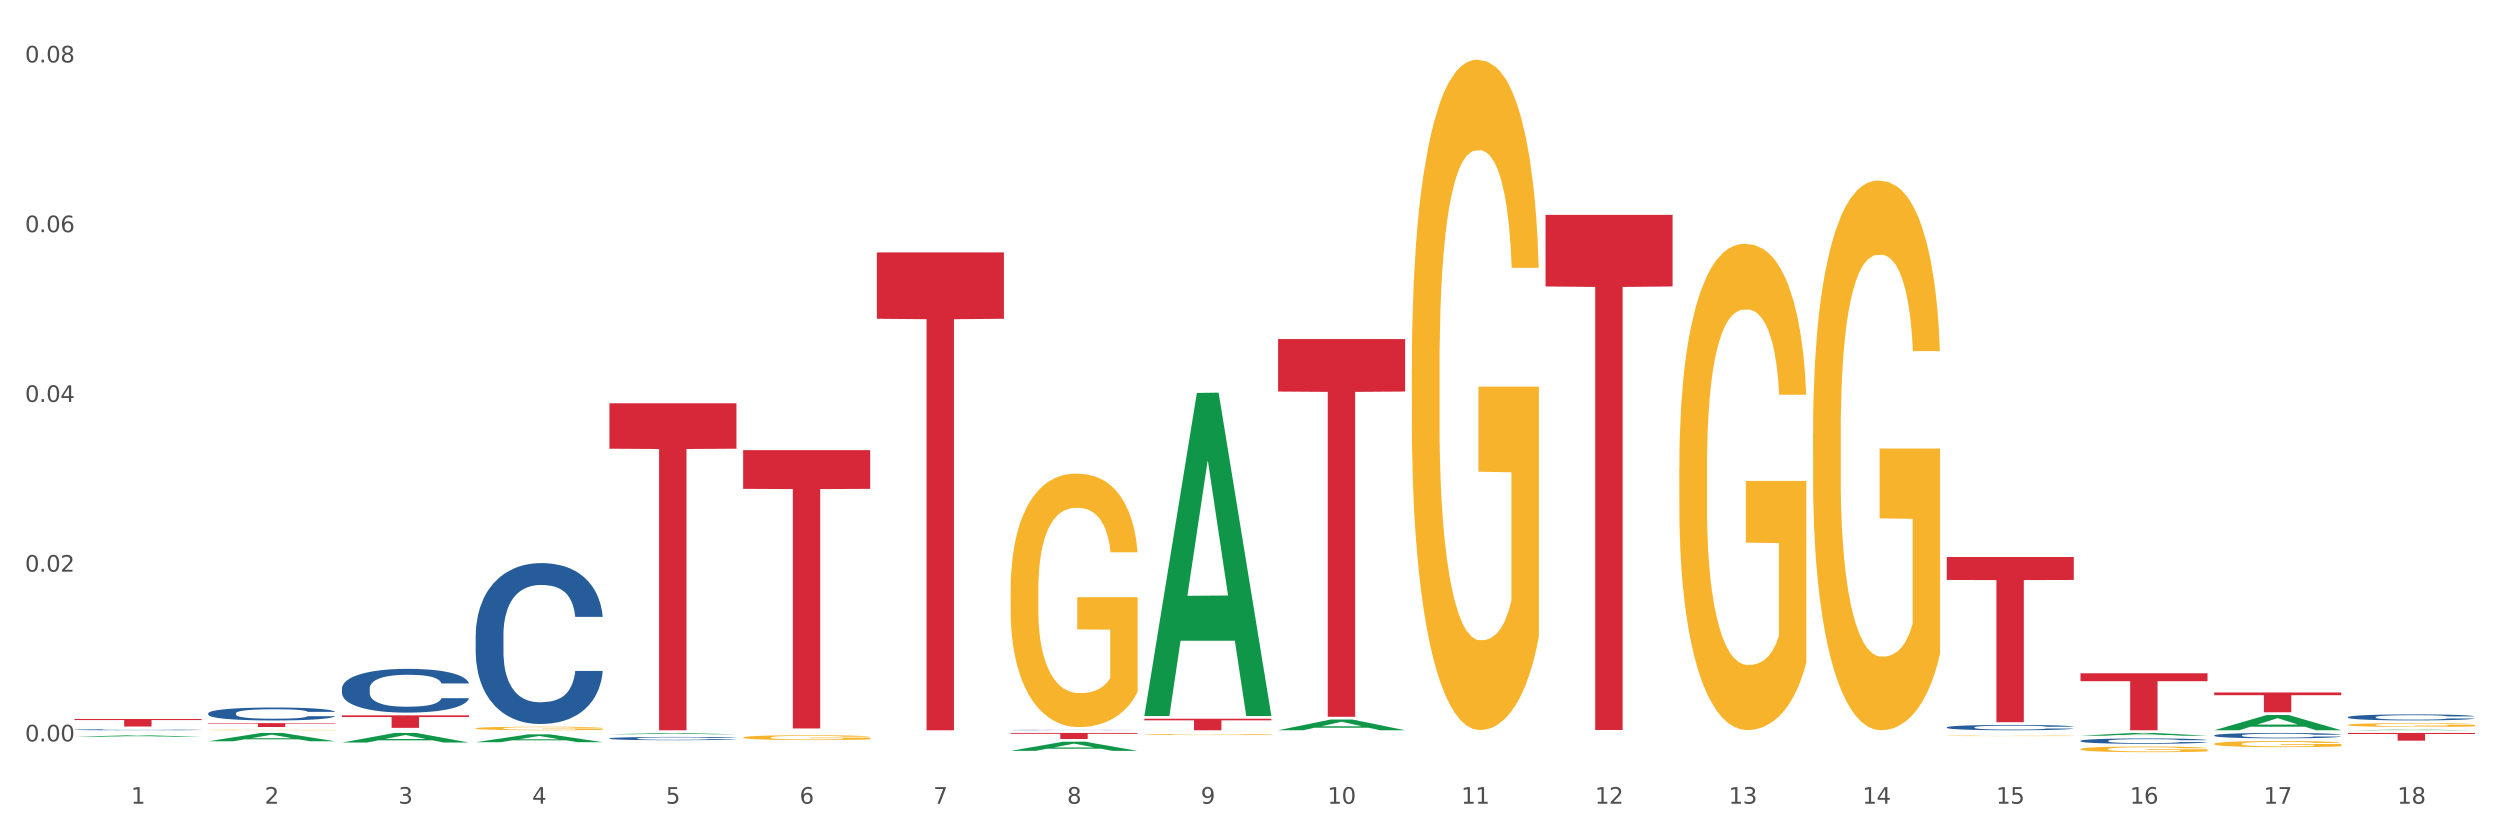 <?xml version="1.0" encoding="utf-8" standalone="no"?>
<!DOCTYPE svg PUBLIC "-//W3C//DTD SVG 1.1//EN"
  "http://www.w3.org/Graphics/SVG/1.1/DTD/svg11.dtd">
<svg xmlns:xlink="http://www.w3.org/1999/xlink" width="1080pt" height="360pt" viewBox="0 0 1080 360" xmlns="http://www.w3.org/2000/svg" version="1.1">
 <rect x="0" y="0" width="1080" height="360" fill="#333333" stroke="none"/>
 <defs>
  <style type="text/css">*{stroke-linejoin: round; stroke-linecap: butt}</style>
 </defs>
 <g id="figure_1">
  <g id="patch_1">
   <path d="M 0 360 
L 1080 360 
L 1080 0 
L 0 0 
z
" style="fill: #ffffff; stroke: #ffffff; stroke-linejoin: miter"/>
  </g>
  <g id="axes_1">
   <g id="matplotlib.axis_1">
    <g id="xtick_1">
     <g id="text_1">
      <!-- 1 -->
      <g style="fill: #4d4d4d" transform="translate(56.563 347.204) scale(0.096 -0.096)">
       <defs>
        <path id="DejaVuSans-31" d="M 794 531 
L 1825 531 
L 1825 4091 
L 703 3866 
L 703 4441 
L 1819 4666 
L 2450 4666 
L 2450 531 
L 3481 531 
L 3481 0 
L 794 0 
L 794 531 
z
" transform="scale(0.016)"/>
       </defs>
       <use xlink:href="#DejaVuSans-31"/>
      </g>
     </g>
    </g>
    <g id="xtick_2">
     <g id="text_2">
      <!-- 2 -->
      <g style="fill: #4d4d4d" transform="translate(114.336 347.204) scale(0.096 -0.096)">
       <defs>
        <path id="DejaVuSans-32" d="M 1228 531 
L 3431 531 
L 3431 0 
L 469 0 
L 469 531 
Q 828 903 1448 1529 
Q 2069 2156 2228 2338 
Q 2531 2678 2651 2914 
Q 2772 3150 2772 3378 
Q 2772 3750 2511 3984 
Q 2250 4219 1831 4219 
Q 1534 4219 1204 4116 
Q 875 4013 500 3803 
L 500 4441 
Q 881 4594 1212 4672 
Q 1544 4750 1819 4750 
Q 2544 4750 2975 4387 
Q 3406 4025 3406 3419 
Q 3406 3131 3298 2873 
Q 3191 2616 2906 2266 
Q 2828 2175 2409 1742 
Q 1991 1309 1228 531 
z
" transform="scale(0.016)"/>
       </defs>
       <use xlink:href="#DejaVuSans-32"/>
      </g>
     </g>
    </g>
    <g id="xtick_3">
     <g id="text_3">
      <!-- 3 -->
      <g style="fill: #4d4d4d" transform="translate(172.109 347.204) scale(0.096 -0.096)">
       <defs>
        <path id="DejaVuSans-33" d="M 2597 2516 
Q 3050 2419 3304 2112 
Q 3559 1806 3559 1356 
Q 3559 666 3084 287 
Q 2609 -91 1734 -91 
Q 1441 -91 1130 -33 
Q 819 25 488 141 
L 488 750 
Q 750 597 1062 519 
Q 1375 441 1716 441 
Q 2309 441 2620 675 
Q 2931 909 2931 1356 
Q 2931 1769 2642 2001 
Q 2353 2234 1838 2234 
L 1294 2234 
L 1294 2753 
L 1863 2753 
Q 2328 2753 2575 2939 
Q 2822 3125 2822 3475 
Q 2822 3834 2567 4026 
Q 2313 4219 1838 4219 
Q 1578 4219 1281 4162 
Q 984 4106 628 3988 
L 628 4550 
Q 988 4650 1302 4700 
Q 1616 4750 1894 4750 
Q 2613 4750 3031 4423 
Q 3450 4097 3450 3541 
Q 3450 3153 3228 2886 
Q 3006 2619 2597 2516 
z
" transform="scale(0.016)"/>
       </defs>
       <use xlink:href="#DejaVuSans-33"/>
      </g>
     </g>
    </g>
    <g id="xtick_4">
     <g id="text_4">
      <!-- 4 -->
      <g style="fill: #4d4d4d" transform="translate(229.882 347.204) scale(0.096 -0.096)">
       <defs>
        <path id="DejaVuSans-34" d="M 2419 4116 
L 825 1625 
L 2419 1625 
L 2419 4116 
z
M 2253 4666 
L 3047 4666 
L 3047 1625 
L 3713 1625 
L 3713 1100 
L 3047 1100 
L 3047 0 
L 2419 0 
L 2419 1100 
L 313 1100 
L 313 1709 
L 2253 4666 
z
" transform="scale(0.016)"/>
       </defs>
       <use xlink:href="#DejaVuSans-34"/>
      </g>
     </g>
    </g>
    <g id="xtick_5">
     <g id="text_5">
      <!-- 5 -->
      <g style="fill: #4d4d4d" transform="translate(287.655 347.204) scale(0.096 -0.096)">
       <defs>
        <path id="DejaVuSans-35" d="M 691 4666 
L 3169 4666 
L 3169 4134 
L 1269 4134 
L 1269 2991 
Q 1406 3038 1543 3061 
Q 1681 3084 1819 3084 
Q 2600 3084 3056 2656 
Q 3513 2228 3513 1497 
Q 3513 744 3044 326 
Q 2575 -91 1722 -91 
Q 1428 -91 1123 -41 
Q 819 9 494 109 
L 494 744 
Q 775 591 1075 516 
Q 1375 441 1709 441 
Q 2250 441 2565 725 
Q 2881 1009 2881 1497 
Q 2881 1984 2565 2268 
Q 2250 2553 1709 2553 
Q 1456 2553 1204 2497 
Q 953 2441 691 2322 
L 691 4666 
z
" transform="scale(0.016)"/>
       </defs>
       <use xlink:href="#DejaVuSans-35"/>
      </g>
     </g>
    </g>
    <g id="xtick_6">
     <g id="text_6">
      <!-- 6 -->
      <g style="fill: #4d4d4d" transform="translate(345.428 347.204) scale(0.096 -0.096)">
       <defs>
        <path id="DejaVuSans-36" d="M 2113 2584 
Q 1688 2584 1439 2293 
Q 1191 2003 1191 1497 
Q 1191 994 1439 701 
Q 1688 409 2113 409 
Q 2538 409 2786 701 
Q 3034 994 3034 1497 
Q 3034 2003 2786 2293 
Q 2538 2584 2113 2584 
z
M 3366 4563 
L 3366 3988 
Q 3128 4100 2886 4159 
Q 2644 4219 2406 4219 
Q 1781 4219 1451 3797 
Q 1122 3375 1075 2522 
Q 1259 2794 1537 2939 
Q 1816 3084 2150 3084 
Q 2853 3084 3261 2657 
Q 3669 2231 3669 1497 
Q 3669 778 3244 343 
Q 2819 -91 2113 -91 
Q 1303 -91 875 529 
Q 447 1150 447 2328 
Q 447 3434 972 4092 
Q 1497 4750 2381 4750 
Q 2619 4750 2861 4703 
Q 3103 4656 3366 4563 
z
" transform="scale(0.016)"/>
       </defs>
       <use xlink:href="#DejaVuSans-36"/>
      </g>
     </g>
    </g>
    <g id="xtick_7">
     <g id="text_7">
      <!-- 7 -->
      <g style="fill: #4d4d4d" transform="translate(403.201 347.204) scale(0.096 -0.096)">
       <defs>
        <path id="DejaVuSans-37" d="M 525 4666 
L 3525 4666 
L 3525 4397 
L 1831 0 
L 1172 0 
L 2766 4134 
L 525 4134 
L 525 4666 
z
" transform="scale(0.016)"/>
       </defs>
       <use xlink:href="#DejaVuSans-37"/>
      </g>
     </g>
    </g>
    <g id="xtick_8">
     <g id="text_8">
      <!-- 8 -->
      <g style="fill: #4d4d4d" transform="translate(460.974 347.204) scale(0.096 -0.096)">
       <defs>
        <path id="DejaVuSans-38" d="M 2034 2216 
Q 1584 2216 1326 1975 
Q 1069 1734 1069 1313 
Q 1069 891 1326 650 
Q 1584 409 2034 409 
Q 2484 409 2743 651 
Q 3003 894 3003 1313 
Q 3003 1734 2745 1975 
Q 2488 2216 2034 2216 
z
M 1403 2484 
Q 997 2584 770 2862 
Q 544 3141 544 3541 
Q 544 4100 942 4425 
Q 1341 4750 2034 4750 
Q 2731 4750 3128 4425 
Q 3525 4100 3525 3541 
Q 3525 3141 3298 2862 
Q 3072 2584 2669 2484 
Q 3125 2378 3379 2068 
Q 3634 1759 3634 1313 
Q 3634 634 3220 271 
Q 2806 -91 2034 -91 
Q 1263 -91 848 271 
Q 434 634 434 1313 
Q 434 1759 690 2068 
Q 947 2378 1403 2484 
z
M 1172 3481 
Q 1172 3119 1398 2916 
Q 1625 2713 2034 2713 
Q 2441 2713 2670 2916 
Q 2900 3119 2900 3481 
Q 2900 3844 2670 4047 
Q 2441 4250 2034 4250 
Q 1625 4250 1398 4047 
Q 1172 3844 1172 3481 
z
" transform="scale(0.016)"/>
       </defs>
       <use xlink:href="#DejaVuSans-38"/>
      </g>
     </g>
    </g>
    <g id="xtick_9">
     <g id="text_9">
      <!-- 9 -->
      <g style="fill: #4d4d4d" transform="translate(518.747 347.204) scale(0.096 -0.096)">
       <defs>
        <path id="DejaVuSans-39" d="M 703 97 
L 703 672 
Q 941 559 1184 500 
Q 1428 441 1663 441 
Q 2288 441 2617 861 
Q 2947 1281 2994 2138 
Q 2813 1869 2534 1725 
Q 2256 1581 1919 1581 
Q 1219 1581 811 2004 
Q 403 2428 403 3163 
Q 403 3881 828 4315 
Q 1253 4750 1959 4750 
Q 2769 4750 3195 4129 
Q 3622 3509 3622 2328 
Q 3622 1225 3098 567 
Q 2575 -91 1691 -91 
Q 1453 -91 1209 -44 
Q 966 3 703 97 
z
M 1959 2075 
Q 2384 2075 2632 2365 
Q 2881 2656 2881 3163 
Q 2881 3666 2632 3958 
Q 2384 4250 1959 4250 
Q 1534 4250 1286 3958 
Q 1038 3666 1038 3163 
Q 1038 2656 1286 2365 
Q 1534 2075 1959 2075 
z
" transform="scale(0.016)"/>
       </defs>
       <use xlink:href="#DejaVuSans-39"/>
      </g>
     </g>
    </g>
    <g id="xtick_10">
     <g id="text_10">
      <!-- 10 -->
      <g style="fill: #4d4d4d" transform="translate(573.466 347.204) scale(0.096 -0.096)">
       <defs>
        <path id="DejaVuSans-30" d="M 2034 4250 
Q 1547 4250 1301 3770 
Q 1056 3291 1056 2328 
Q 1056 1369 1301 889 
Q 1547 409 2034 409 
Q 2525 409 2770 889 
Q 3016 1369 3016 2328 
Q 3016 3291 2770 3770 
Q 2525 4250 2034 4250 
z
M 2034 4750 
Q 2819 4750 3233 4129 
Q 3647 3509 3647 2328 
Q 3647 1150 3233 529 
Q 2819 -91 2034 -91 
Q 1250 -91 836 529 
Q 422 1150 422 2328 
Q 422 3509 836 4129 
Q 1250 4750 2034 4750 
z
" transform="scale(0.016)"/>
       </defs>
       <use xlink:href="#DejaVuSans-31"/>
       <use xlink:href="#DejaVuSans-30" transform="translate(63.623 0)"/>
      </g>
     </g>
    </g>
    <g id="xtick_11">
     <g id="text_11">
      <!-- 11 -->
      <g style="fill: #4d4d4d" transform="translate(631.239 347.204) scale(0.096 -0.096)">
       <use xlink:href="#DejaVuSans-31"/>
       <use xlink:href="#DejaVuSans-31" transform="translate(63.623 0)"/>
      </g>
     </g>
    </g>
    <g id="xtick_12">
     <g id="text_12">
      <!-- 12 -->
      <g style="fill: #4d4d4d" transform="translate(689.012 347.204) scale(0.096 -0.096)">
       <use xlink:href="#DejaVuSans-31"/>
       <use xlink:href="#DejaVuSans-32" transform="translate(63.623 0)"/>
      </g>
     </g>
    </g>
    <g id="xtick_13">
     <g id="text_13">
      <!-- 13 -->
      <g style="fill: #4d4d4d" transform="translate(746.785 347.204) scale(0.096 -0.096)">
       <use xlink:href="#DejaVuSans-31"/>
       <use xlink:href="#DejaVuSans-33" transform="translate(63.623 0)"/>
      </g>
     </g>
    </g>
    <g id="xtick_14">
     <g id="text_14">
      <!-- 14 -->
      <g style="fill: #4d4d4d" transform="translate(804.558 347.204) scale(0.096 -0.096)">
       <use xlink:href="#DejaVuSans-31"/>
       <use xlink:href="#DejaVuSans-34" transform="translate(63.623 0)"/>
      </g>
     </g>
    </g>
    <g id="xtick_15">
     <g id="text_15">
      <!-- 15 -->
      <g style="fill: #4d4d4d" transform="translate(862.331 347.204) scale(0.096 -0.096)">
       <use xlink:href="#DejaVuSans-31"/>
       <use xlink:href="#DejaVuSans-35" transform="translate(63.623 0)"/>
      </g>
     </g>
    </g>
    <g id="xtick_16">
     <g id="text_16">
      <!-- 16 -->
      <g style="fill: #4d4d4d" transform="translate(920.104 347.204) scale(0.096 -0.096)">
       <use xlink:href="#DejaVuSans-31"/>
       <use xlink:href="#DejaVuSans-36" transform="translate(63.623 0)"/>
      </g>
     </g>
    </g>
    <g id="xtick_17">
     <g id="text_17">
      <!-- 17 -->
      <g style="fill: #4d4d4d" transform="translate(977.877 347.204) scale(0.096 -0.096)">
       <use xlink:href="#DejaVuSans-31"/>
       <use xlink:href="#DejaVuSans-37" transform="translate(63.623 0)"/>
      </g>
     </g>
    </g>
    <g id="xtick_18">
     <g id="text_18">
      <!-- 18 -->
      <g style="fill: #4d4d4d" transform="translate(1035.65 347.204) scale(0.096 -0.096)">
       <use xlink:href="#DejaVuSans-31"/>
       <use xlink:href="#DejaVuSans-38" transform="translate(63.623 0)"/>
      </g>
     </g>
    </g>
    <g id="xtick_19"/>
    <g id="xtick_20"/>
    <g id="xtick_21"/>
    <g id="xtick_22"/>
    <g id="xtick_23"/>
    <g id="xtick_24"/>
    <g id="xtick_25"/>
    <g id="xtick_26"/>
    <g id="xtick_27"/>
    <g id="xtick_28"/>
    <g id="xtick_29"/>
    <g id="xtick_30"/>
    <g id="xtick_31"/>
    <g id="xtick_32"/>
    <g id="xtick_33"/>
    <g id="xtick_34"/>
    <g id="xtick_35"/>
   </g>
   <g id="matplotlib.axis_2">
    <g id="ytick_1">
     <g id="text_19">
      <!-- 0.00 -->
      <g style="fill: #4d4d4d" transform="translate(10.8 320.283) scale(0.096 -0.096)">
       <defs>
        <path id="DejaVuSans-2e" d="M 684 794 
L 1344 794 
L 1344 0 
L 684 0 
L 684 794 
z
" transform="scale(0.016)"/>
       </defs>
       <use xlink:href="#DejaVuSans-30"/>
       <use xlink:href="#DejaVuSans-2e" transform="translate(63.623 0)"/>
       <use xlink:href="#DejaVuSans-30" transform="translate(95.41 0)"/>
       <use xlink:href="#DejaVuSans-30" transform="translate(159.033 0)"/>
      </g>
     </g>
    </g>
    <g id="ytick_2">
     <g id="text_20">
      <!-- 0.02 -->
      <g style="fill: #4d4d4d" transform="translate(10.8 246.958) scale(0.096 -0.096)">
       <use xlink:href="#DejaVuSans-30"/>
       <use xlink:href="#DejaVuSans-2e" transform="translate(63.623 0)"/>
       <use xlink:href="#DejaVuSans-30" transform="translate(95.41 0)"/>
       <use xlink:href="#DejaVuSans-32" transform="translate(159.033 0)"/>
      </g>
     </g>
    </g>
    <g id="ytick_3">
     <g id="text_21">
      <!-- 0.04 -->
      <g style="fill: #4d4d4d" transform="translate(10.8 173.633) scale(0.096 -0.096)">
       <use xlink:href="#DejaVuSans-30"/>
       <use xlink:href="#DejaVuSans-2e" transform="translate(63.623 0)"/>
       <use xlink:href="#DejaVuSans-30" transform="translate(95.41 0)"/>
       <use xlink:href="#DejaVuSans-34" transform="translate(159.033 0)"/>
      </g>
     </g>
    </g>
    <g id="ytick_4">
     <g id="text_22">
      <!-- 0.06 -->
      <g style="fill: #4d4d4d" transform="translate(10.8 100.309) scale(0.096 -0.096)">
       <use xlink:href="#DejaVuSans-30"/>
       <use xlink:href="#DejaVuSans-2e" transform="translate(63.623 0)"/>
       <use xlink:href="#DejaVuSans-30" transform="translate(95.41 0)"/>
       <use xlink:href="#DejaVuSans-36" transform="translate(159.033 0)"/>
      </g>
     </g>
    </g>
    <g id="ytick_5">
     <g id="text_23">
      <!-- 0.08 -->
      <g style="fill: #4d4d4d" transform="translate(10.8 26.984) scale(0.096 -0.096)">
       <use xlink:href="#DejaVuSans-30"/>
       <use xlink:href="#DejaVuSans-2e" transform="translate(63.623 0)"/>
       <use xlink:href="#DejaVuSans-30" transform="translate(95.41 0)"/>
       <use xlink:href="#DejaVuSans-38" transform="translate(159.033 0)"/>
      </g>
     </g>
    </g>
    <g id="ytick_6"/>
    <g id="ytick_7"/>
    <g id="ytick_8"/>
    <g id="ytick_9"/>
   </g>
   <g id="PolyCollection_1">
    <path d="M 32.175 318.297 
L 32.232 318.297 
L 54.864 317.657 
L 64.257 317.656 
L 87.059 318.298 
L 76.196 318.298 
L 71.273 318.149 
L 47.905 318.149 
L 47.735 318.151 
L 42.982 318.298 
L 32.175 318.298 
L 32.175 318.297 
L 50.847 318.06 
L 68.331 318.059 
L 59.674 317.793 
L 59.561 317.792 
L 59.447 317.794 
L 50.79 318.059 
L 50.847 318.06 
L 32.175 318.297 
z
" clip-path="url(#p4c9558f406)" style="fill: #109648"/>
    <path d="M 89.948 320.23 
L 90.005 320.227 
L 112.637 316.639 
L 122.03 316.636 
L 144.832 320.237 
L 133.969 320.237 
L 129.046 319.399 
L 105.678 319.399 
L 105.508 319.412 
L 100.755 320.237 
L 89.948 320.237 
L 89.948 320.23 
L 108.62 318.898 
L 126.104 318.895 
L 117.447 317.404 
L 117.334 317.397 
L 117.22 317.407 
L 108.563 318.895 
L 108.62 318.898 
L 89.948 320.23 
z
" clip-path="url(#p4c9558f406)" style="fill: #109648"/>
    <path d="M 840.997 240.619 
L 895.881 240.619 
L 895.881 250.538 
L 874.291 250.606 
L 874.291 312.001 
L 862.456 312.001 
L 862.456 250.606 
L 840.997 250.538 
L 840.997 240.686 
L 840.997 240.619 
z
" clip-path="url(#p4c9558f406)" style="fill: #d62839"/>
    <path d="M 898.77 290.845 
L 953.654 290.845 
L 953.654 294.268 
L 932.064 294.291 
L 932.064 315.473 
L 920.229 315.473 
L 920.229 294.291 
L 898.77 294.268 
L 898.77 290.868 
L 898.77 290.845 
z
" clip-path="url(#p4c9558f406)" style="fill: #d62839"/>
    <path d="M 32.175 310.621 
L 87.059 310.621 
L 87.059 311.073 
L 65.47 311.076 
L 65.47 313.876 
L 53.635 313.876 
L 53.635 311.076 
L 32.175 311.073 
L 32.175 310.624 
L 32.175 310.621 
z
" clip-path="url(#p4c9558f406)" style="fill: #d62839"/>
    <path d="M 89.948 312.402 
L 144.832 312.402 
L 144.832 312.633 
L 123.243 312.634 
L 123.243 314.062 
L 111.407 314.062 
L 111.407 312.634 
L 89.948 312.633 
L 89.948 312.403 
L 89.948 312.402 
z
" clip-path="url(#p4c9558f406)" style="fill: #d62839"/>
    <path d="M 147.721 309.013 
L 202.605 309.013 
L 202.605 309.766 
L 181.016 309.772 
L 181.016 314.432 
L 169.18 314.432 
L 169.18 309.772 
L 147.721 309.766 
L 147.721 309.019 
L 147.721 309.013 
z
" clip-path="url(#p4c9558f406)" style="fill: #d62839"/>
    <path d="M 263.267 174.207 
L 318.151 174.207 
L 318.151 193.839 
L 296.562 193.971 
L 296.562 315.473 
L 284.726 315.473 
L 284.726 193.971 
L 263.267 193.839 
L 263.267 174.34 
L 263.267 174.207 
z
" clip-path="url(#p4c9558f406)" style="fill: #d62839"/>
    <path d="M 321.04 194.471 
L 375.924 194.471 
L 375.924 211.178 
L 354.335 211.291 
L 354.335 314.698 
L 342.499 314.698 
L 342.499 211.291 
L 321.04 211.178 
L 321.04 194.583 
L 321.04 194.471 
z
" clip-path="url(#p4c9558f406)" style="fill: #d62839"/>
    <path d="M 378.813 109.022 
L 433.697 109.022 
L 433.697 137.711 
L 412.108 137.905 
L 412.108 315.473 
L 400.272 315.473 
L 400.272 137.905 
L 378.813 137.711 
L 378.813 109.215 
L 378.813 109.022 
z
" clip-path="url(#p4c9558f406)" style="fill: #d62839"/>
    <path d="M 436.586 316.636 
L 491.47 316.636 
L 491.47 316.999 
L 469.881 317.002 
L 469.881 319.249 
L 458.045 319.249 
L 458.045 317.002 
L 436.586 316.999 
L 436.586 316.638 
L 436.586 316.636 
z
" clip-path="url(#p4c9558f406)" style="fill: #d62839"/>
    <path d="M 494.359 310.501 
L 549.243 310.501 
L 549.243 311.192 
L 527.654 311.197 
L 527.654 315.473 
L 515.818 315.473 
L 515.818 311.197 
L 494.359 311.192 
L 494.359 310.506 
L 494.359 310.501 
z
" clip-path="url(#p4c9558f406)" style="fill: #d62839"/>
    <path d="M 552.132 146.466 
L 607.016 146.466 
L 607.016 169.145 
L 585.427 169.299 
L 585.427 309.668 
L 573.591 309.668 
L 573.591 169.299 
L 552.132 169.145 
L 552.132 146.619 
L 552.132 146.466 
z
" clip-path="url(#p4c9558f406)" style="fill: #d62839"/>
    <path d="M 667.678 92.83 
L 722.562 92.83 
L 722.562 123.752 
L 700.973 123.961 
L 700.973 315.347 
L 689.137 315.347 
L 689.137 123.961 
L 667.678 123.752 
L 667.678 93.039 
L 667.678 92.83 
z
" clip-path="url(#p4c9558f406)" style="fill: #d62839"/>
    <path d="M 1014.316 313.153 
L 1014.38 313.152 
L 1014.38 313.097 
L 1014.51 313.051 
L 1015.158 312.937 
L 1016.13 312.843 
L 1016.843 312.793 
L 1017.556 312.752 
L 1018.398 312.712 
L 1019.435 312.669 
L 1021.314 312.607 
L 1022.48 312.575 
L 1023.906 312.542 
L 1026.498 312.494 
L 1028.377 312.466 
L 1030.321 312.444 
L 1033.496 312.417 
L 1035.57 312.404 
L 1037.773 312.395 
L 1040.429 312.389 
L 1042.438 312.388 
L 1046.845 312.392 
L 1050.603 312.406 
L 1052.417 312.417 
L 1054.75 312.435 
L 1055.981 312.447 
L 1057.99 312.471 
L 1060.063 312.503 
L 1061.489 312.53 
L 1063.627 312.581 
L 1065.247 312.633 
L 1066.738 312.696 
L 1067.515 312.74 
L 1068.098 312.781 
L 1068.617 312.828 
L 1069.135 312.902 
L 1057.471 312.902 
L 1057.018 312.849 
L 1056.305 312.799 
L 1055.268 312.751 
L 1054.361 312.721 
L 1052.806 312.683 
L 1051.38 312.659 
L 1049.89 312.64 
L 1048.076 312.625 
L 1046.65 312.618 
L 1044.641 312.612 
L 1040.689 312.613 
L 1038.032 312.625 
L 1036.218 312.64 
L 1035.051 312.654 
L 1034.014 312.669 
L 1032.848 312.69 
L 1031.487 312.722 
L 1030.515 312.751 
L 1029.543 312.787 
L 1028.766 312.824 
L 1028.053 312.866 
L 1027.47 312.911 
L 1027.016 312.958 
L 1026.627 313.016 
L 1026.303 313.111 
L 1026.303 313.318 
L 1026.433 313.365 
L 1026.757 313.427 
L 1027.146 313.474 
L 1027.794 313.53 
L 1028.377 313.568 
L 1029.479 313.623 
L 1030.71 313.668 
L 1031.682 313.697 
L 1032.654 313.721 
L 1034.338 313.754 
L 1036.218 313.781 
L 1037.838 313.798 
L 1040.041 313.813 
L 1041.531 313.819 
L 1042.827 313.822 
L 1046.002 313.822 
L 1048.27 313.818 
L 1050.797 313.807 
L 1052.741 313.794 
L 1054.361 313.777 
L 1056.176 313.75 
L 1057.342 313.724 
L 1057.342 313.408 
L 1043.086 313.406 
L 1043.086 313.196 
L 1069.2 313.196 
L 1069.2 313.813 
L 1068.098 313.845 
L 1066.867 313.874 
L 1065.571 313.899 
L 1063.627 313.931 
L 1061.295 313.962 
L 1059.221 313.983 
L 1057.018 314.001 
L 1054.426 314.017 
L 1051.056 314.033 
L 1048.983 314.039 
L 1046.391 314.043 
L 1043.345 314.045 
L 1040.689 314.042 
L 1038.097 314.034 
L 1035.375 314.021 
L 1032.718 314.001 
L 1030.71 313.981 
L 1028.701 313.957 
L 1026.563 313.925 
L 1024.878 313.895 
L 1023.582 313.868 
L 1022.156 313.833 
L 1020.601 313.787 
L 1019.435 313.747 
L 1018.398 313.704 
L 1017.296 313.65 
L 1016.519 313.603 
L 1015.741 313.544 
L 1015.288 313.5 
L 1014.769 313.432 
L 1014.38 313.337 
L 1014.316 313.153 
z
" clip-path="url(#p4c9558f406)" style="fill: #f7b32b"/>
    <path d="M 956.543 321.346 
L 956.607 321.344 
L 956.607 321.256 
L 956.737 321.181 
L 957.385 321 
L 958.357 320.85 
L 959.07 320.77 
L 959.783 320.704 
L 960.625 320.639 
L 961.662 320.571 
L 963.541 320.472 
L 964.707 320.421 
L 966.133 320.368 
L 968.725 320.29 
L 970.604 320.247 
L 972.548 320.21 
L 975.723 320.167 
L 977.797 320.148 
L 980 320.133 
L 982.656 320.123 
L 984.665 320.121 
L 989.072 320.128 
L 992.83 320.15 
L 994.644 320.167 
L 996.977 320.196 
L 998.208 320.215 
L 1000.217 320.254 
L 1002.29 320.305 
L 1003.716 320.348 
L 1005.854 320.431 
L 1007.474 320.513 
L 1008.965 320.615 
L 1009.742 320.685 
L 1010.325 320.75 
L 1010.844 320.825 
L 1011.362 320.944 
L 999.698 320.944 
L 999.245 320.859 
L 998.532 320.779 
L 997.495 320.702 
L 996.588 320.654 
L 995.033 320.593 
L 993.607 320.554 
L 992.117 320.525 
L 990.303 320.501 
L 988.877 320.489 
L 986.868 320.479 
L 982.916 320.482 
L 980.259 320.501 
L 978.445 320.525 
L 977.278 320.547 
L 976.241 320.571 
L 975.075 320.605 
L 973.714 320.656 
L 972.742 320.702 
L 971.77 320.76 
L 970.993 320.818 
L 970.28 320.886 
L 969.697 320.959 
L 969.243 321.034 
L 968.854 321.126 
L 968.53 321.278 
L 968.53 321.61 
L 968.66 321.685 
L 968.984 321.784 
L 969.373 321.859 
L 970.021 321.949 
L 970.604 322.009 
L 971.706 322.097 
L 972.937 322.169 
L 973.909 322.215 
L 974.881 322.254 
L 976.565 322.307 
L 978.445 322.351 
L 980.065 322.377 
L 982.268 322.402 
L 983.758 322.411 
L 985.054 322.416 
L 988.229 322.416 
L 990.497 322.409 
L 993.024 322.392 
L 994.968 322.37 
L 996.588 322.344 
L 998.403 322.3 
L 999.569 322.259 
L 999.569 321.753 
L 985.313 321.75 
L 985.313 321.414 
L 1011.427 321.414 
L 1011.427 322.402 
L 1010.325 322.453 
L 1009.094 322.499 
L 1007.798 322.54 
L 1005.854 322.591 
L 1003.522 322.639 
L 1001.448 322.673 
L 999.245 322.702 
L 996.653 322.729 
L 993.283 322.753 
L 991.21 322.762 
L 988.618 322.77 
L 985.572 322.772 
L 982.916 322.767 
L 980.324 322.755 
L 977.602 322.733 
L 974.945 322.702 
L 972.937 322.67 
L 970.928 322.632 
L 968.79 322.581 
L 967.105 322.532 
L 965.809 322.489 
L 964.383 322.433 
L 962.828 322.361 
L 961.662 322.295 
L 960.625 322.227 
L 959.523 322.14 
L 958.746 322.065 
L 957.968 321.971 
L 957.515 321.9 
L 956.996 321.792 
L 956.607 321.639 
L 956.543 321.346 
z
" clip-path="url(#p4c9558f406)" style="fill: #f7b32b"/>
    <path d="M 840.997 317.874 
L 841.062 317.874 
L 841.062 317.866 
L 841.191 317.86 
L 841.839 317.844 
L 842.811 317.831 
L 843.524 317.824 
L 844.237 317.818 
L 845.079 317.812 
L 846.116 317.806 
L 847.995 317.797 
L 849.161 317.793 
L 850.587 317.788 
L 853.179 317.781 
L 855.058 317.778 
L 857.002 317.774 
L 860.177 317.771 
L 862.251 317.769 
L 864.454 317.768 
L 867.111 317.767 
L 869.119 317.766 
L 873.526 317.767 
L 877.284 317.769 
L 879.098 317.771 
L 881.431 317.773 
L 882.662 317.775 
L 884.671 317.778 
L 886.744 317.783 
L 888.17 317.787 
L 890.308 317.794 
L 891.928 317.801 
L 893.419 317.81 
L 894.196 317.816 
L 894.779 317.822 
L 895.298 317.828 
L 895.816 317.839 
L 884.153 317.839 
L 883.699 317.831 
L 882.986 317.824 
L 881.949 317.818 
L 881.042 317.813 
L 879.487 317.808 
L 878.061 317.805 
L 876.571 317.802 
L 874.757 317.8 
L 873.331 317.799 
L 871.322 317.798 
L 867.37 317.798 
L 864.713 317.8 
L 862.899 317.802 
L 861.732 317.804 
L 860.695 317.806 
L 859.529 317.809 
L 858.168 317.814 
L 857.196 317.818 
L 856.224 317.823 
L 855.447 317.828 
L 854.734 317.834 
L 854.151 317.84 
L 853.697 317.847 
L 853.308 317.855 
L 852.984 317.868 
L 852.984 317.898 
L 853.114 317.904 
L 853.438 317.913 
L 853.827 317.919 
L 854.475 317.927 
L 855.058 317.933 
L 856.16 317.94 
L 857.391 317.947 
L 858.363 317.951 
L 859.335 317.954 
L 861.019 317.959 
L 862.899 317.963 
L 864.519 317.965 
L 866.722 317.967 
L 868.212 317.968 
L 869.508 317.969 
L 872.683 317.969 
L 874.951 317.968 
L 877.478 317.966 
L 879.422 317.964 
L 881.042 317.962 
L 882.857 317.958 
L 884.023 317.955 
L 884.023 317.91 
L 869.767 317.91 
L 869.767 317.88 
L 895.881 317.88 
L 895.881 317.967 
L 894.779 317.972 
L 893.548 317.976 
L 892.252 317.979 
L 890.308 317.984 
L 887.976 317.988 
L 885.902 317.991 
L 883.699 317.994 
L 881.107 317.996 
L 877.737 317.998 
L 875.664 317.999 
L 873.072 318 
L 870.026 318 
L 867.37 317.999 
L 864.778 317.998 
L 862.056 317.996 
L 859.4 317.994 
L 857.391 317.991 
L 855.382 317.987 
L 853.244 317.983 
L 851.559 317.979 
L 850.263 317.975 
L 848.837 317.97 
L 847.282 317.964 
L 846.116 317.958 
L 845.079 317.952 
L 843.977 317.944 
L 843.2 317.938 
L 842.422 317.929 
L 841.969 317.923 
L 841.45 317.914 
L 841.062 317.9 
L 840.997 317.874 
z
" clip-path="url(#p4c9558f406)" style="fill: #f7b32b"/>
    <path d="M 898.77 323.627 
L 898.835 323.625 
L 898.835 323.544 
L 898.964 323.475 
L 899.612 323.307 
L 900.584 323.167 
L 901.297 323.093 
L 902.01 323.033 
L 902.852 322.972 
L 903.889 322.909 
L 905.768 322.817 
L 906.934 322.77 
L 908.36 322.721 
L 910.952 322.649 
L 912.831 322.608 
L 914.775 322.575 
L 917.95 322.534 
L 920.024 322.516 
L 922.227 322.503 
L 924.884 322.494 
L 926.892 322.492 
L 931.299 322.498 
L 935.057 322.519 
L 936.871 322.534 
L 939.204 322.561 
L 940.435 322.579 
L 942.444 322.615 
L 944.517 322.662 
L 945.943 322.703 
L 948.081 322.779 
L 949.701 322.855 
L 951.192 322.95 
L 951.969 323.015 
L 952.552 323.075 
L 953.071 323.145 
L 953.589 323.255 
L 941.926 323.255 
L 941.472 323.176 
L 940.759 323.102 
L 939.722 323.03 
L 938.815 322.986 
L 937.26 322.929 
L 935.834 322.894 
L 934.344 322.867 
L 932.53 322.844 
L 931.104 322.833 
L 929.095 322.824 
L 925.143 322.826 
L 922.486 322.844 
L 920.672 322.867 
L 919.505 322.887 
L 918.468 322.909 
L 917.302 322.941 
L 915.941 322.988 
L 914.969 323.03 
L 913.997 323.084 
L 913.22 323.138 
L 912.507 323.201 
L 911.924 323.268 
L 911.47 323.338 
L 911.081 323.423 
L 910.757 323.565 
L 910.757 323.872 
L 910.887 323.942 
L 911.211 324.034 
L 911.6 324.103 
L 912.248 324.186 
L 912.831 324.242 
L 913.933 324.323 
L 915.164 324.391 
L 916.136 324.433 
L 917.108 324.469 
L 918.792 324.519 
L 920.672 324.559 
L 922.292 324.584 
L 924.495 324.606 
L 925.985 324.615 
L 927.281 324.62 
L 930.456 324.62 
L 932.724 324.613 
L 935.251 324.597 
L 937.195 324.577 
L 938.815 324.552 
L 940.63 324.512 
L 941.796 324.474 
L 941.796 324.005 
L 927.54 324.002 
L 927.54 323.69 
L 953.654 323.69 
L 953.654 324.606 
L 952.552 324.653 
L 951.321 324.696 
L 950.025 324.734 
L 948.081 324.781 
L 945.749 324.826 
L 943.675 324.857 
L 941.472 324.884 
L 938.88 324.909 
L 935.51 324.932 
L 933.437 324.941 
L 930.845 324.947 
L 927.799 324.95 
L 925.143 324.945 
L 922.551 324.934 
L 919.829 324.914 
L 917.172 324.884 
L 915.164 324.855 
L 913.155 324.819 
L 911.017 324.772 
L 909.332 324.727 
L 908.036 324.687 
L 906.61 324.635 
L 905.055 324.568 
L 903.889 324.507 
L 902.852 324.444 
L 901.75 324.364 
L 900.973 324.294 
L 900.195 324.207 
L 899.742 324.141 
L 899.223 324.04 
L 898.835 323.899 
L 898.77 323.627 
z
" clip-path="url(#p4c9558f406)" style="fill: #f7b32b"/>
    <path d="M 609.905 159.6 
L 609.97 159.336 
L 609.97 149.814 
L 610.099 141.614 
L 610.747 121.776 
L 611.719 105.376 
L 612.432 96.648 
L 613.145 89.506 
L 613.987 82.364 
L 615.024 74.958 
L 616.903 64.113 
L 618.069 58.558 
L 619.495 52.739 
L 622.087 44.275 
L 623.966 39.514 
L 625.91 35.546 
L 629.085 30.785 
L 631.159 28.669 
L 633.362 27.082 
L 636.019 26.024 
L 638.027 25.759 
L 642.434 26.553 
L 646.192 28.934 
L 648.006 30.785 
L 650.339 33.959 
L 651.57 36.075 
L 653.579 40.307 
L 655.653 45.862 
L 657.078 50.623 
L 659.216 59.616 
L 660.836 68.61 
L 662.327 79.719 
L 663.104 87.39 
L 663.688 94.532 
L 664.206 102.731 
L 664.724 115.692 
L 653.061 115.692 
L 652.607 106.434 
L 651.894 97.706 
L 650.857 89.241 
L 649.95 83.951 
L 648.395 77.339 
L 646.97 73.106 
L 645.479 69.932 
L 643.665 67.287 
L 642.239 65.965 
L 640.231 64.907 
L 636.278 65.171 
L 633.621 67.287 
L 631.807 69.932 
L 630.64 72.313 
L 629.604 74.958 
L 628.437 78.661 
L 627.076 84.216 
L 626.104 89.241 
L 625.132 95.59 
L 624.355 101.938 
L 623.642 109.344 
L 623.059 117.279 
L 622.605 125.479 
L 622.217 135.53 
L 621.893 152.194 
L 621.893 188.432 
L 622.022 196.632 
L 622.346 207.476 
L 622.735 215.676 
L 623.383 225.463 
L 623.966 232.076 
L 625.068 241.598 
L 626.299 249.533 
L 627.271 254.559 
L 628.243 258.791 
L 629.928 264.61 
L 631.807 269.371 
L 633.427 272.281 
L 635.63 274.926 
L 637.12 275.984 
L 638.416 276.513 
L 641.591 276.513 
L 643.859 275.719 
L 646.386 273.868 
L 648.33 271.487 
L 649.95 268.578 
L 651.765 263.816 
L 652.931 259.32 
L 652.931 204.038 
L 638.675 203.773 
L 638.675 167.007 
L 664.789 167.007 
L 664.789 274.926 
L 663.688 280.48 
L 662.456 285.506 
L 661.16 290.003 
L 659.216 295.557 
L 656.884 300.848 
L 654.81 304.551 
L 652.607 307.725 
L 650.015 310.634 
L 646.646 313.279 
L 644.572 314.337 
L 641.98 315.131 
L 638.935 315.395 
L 636.278 314.866 
L 633.686 313.544 
L 630.964 311.163 
L 628.308 307.725 
L 626.299 304.286 
L 624.29 300.054 
L 622.152 294.499 
L 620.467 289.209 
L 619.171 284.448 
L 617.745 278.364 
L 616.19 270.429 
L 615.024 263.287 
L 613.987 255.881 
L 612.886 246.359 
L 612.108 238.159 
L 611.33 227.843 
L 610.877 220.173 
L 610.358 208.27 
L 609.97 191.606 
L 609.905 159.6 
z
" clip-path="url(#p4c9558f406)" style="fill: #f7b32b"/>
    <path d="M 494.359 317.316 
L 494.424 317.316 
L 494.424 317.302 
L 494.553 317.289 
L 495.201 317.259 
L 496.173 317.234 
L 496.886 317.221 
L 497.599 317.21 
L 498.441 317.199 
L 499.478 317.188 
L 501.357 317.172 
L 502.523 317.163 
L 503.949 317.154 
L 506.541 317.142 
L 508.42 317.134 
L 510.364 317.128 
L 513.539 317.121 
L 515.613 317.118 
L 517.816 317.116 
L 520.473 317.114 
L 522.481 317.114 
L 526.888 317.115 
L 530.646 317.118 
L 532.46 317.121 
L 534.793 317.126 
L 536.024 317.129 
L 538.033 317.136 
L 540.107 317.144 
L 541.532 317.151 
L 543.671 317.165 
L 545.29 317.179 
L 546.781 317.195 
L 547.558 317.207 
L 548.142 317.218 
L 548.66 317.23 
L 549.178 317.25 
L 537.515 317.25 
L 537.061 317.236 
L 536.348 317.223 
L 535.311 317.21 
L 534.404 317.202 
L 532.849 317.192 
L 531.424 317.185 
L 529.933 317.181 
L 528.119 317.177 
L 526.693 317.175 
L 524.685 317.173 
L 520.732 317.173 
L 518.075 317.177 
L 516.261 317.181 
L 515.094 317.184 
L 514.058 317.188 
L 512.891 317.194 
L 511.53 317.202 
L 510.558 317.21 
L 509.586 317.219 
L 508.809 317.229 
L 508.096 317.24 
L 507.513 317.252 
L 507.059 317.265 
L 506.671 317.28 
L 506.347 317.305 
L 506.347 317.36 
L 506.476 317.373 
L 506.8 317.389 
L 507.189 317.401 
L 507.837 317.416 
L 508.42 317.426 
L 509.522 317.441 
L 510.753 317.453 
L 511.725 317.46 
L 512.697 317.467 
L 514.382 317.476 
L 516.261 317.483 
L 517.881 317.487 
L 520.084 317.491 
L 521.574 317.493 
L 522.87 317.494 
L 526.045 317.494 
L 528.313 317.492 
L 530.84 317.49 
L 532.784 317.486 
L 534.404 317.482 
L 536.219 317.474 
L 537.385 317.467 
L 537.385 317.384 
L 523.129 317.383 
L 523.129 317.328 
L 549.243 317.328 
L 549.243 317.491 
L 548.142 317.5 
L 546.91 317.507 
L 545.614 317.514 
L 543.671 317.522 
L 541.338 317.53 
L 539.264 317.536 
L 537.061 317.541 
L 534.469 317.545 
L 531.1 317.549 
L 529.026 317.551 
L 526.434 317.552 
L 523.389 317.552 
L 520.732 317.552 
L 518.14 317.55 
L 515.418 317.546 
L 512.762 317.541 
L 510.753 317.536 
L 508.744 317.529 
L 506.606 317.521 
L 504.921 317.513 
L 503.625 317.506 
L 502.199 317.496 
L 500.644 317.484 
L 499.478 317.474 
L 498.441 317.462 
L 497.34 317.448 
L 496.562 317.435 
L 495.784 317.42 
L 495.331 317.408 
L 494.812 317.39 
L 494.424 317.365 
L 494.359 317.316 
z
" clip-path="url(#p4c9558f406)" style="fill: #f7b32b"/>
    <path d="M 956.543 317.679 
L 956.608 317.677 
L 956.608 317.618 
L 956.802 317.537 
L 957.516 317.389 
L 958.424 317.276 
L 959.981 317.145 
L 960.824 317.09 
L 961.927 317.028 
L 964.198 316.929 
L 966.793 316.844 
L 968.609 316.797 
L 969.972 316.767 
L 973.021 316.714 
L 974.773 316.691 
L 976.589 316.672 
L 978.146 316.659 
L 980.741 316.645 
L 982.817 316.638 
L 985.217 316.636 
L 987.229 316.638 
L 989.888 316.647 
L 993.781 316.672 
L 995.273 316.687 
L 997.284 316.712 
L 999.36 316.746 
L 1001.047 316.78 
L 1002.993 316.829 
L 1005.004 316.893 
L 1006.951 316.973 
L 1008.313 317.047 
L 1009.416 317.126 
L 1010.389 317.221 
L 1011.103 317.325 
L 1011.427 317.412 
L 999.555 317.412 
L 999.231 317.333 
L 998.582 317.249 
L 997.933 317.191 
L 997.219 317.145 
L 996.116 317.092 
L 995.143 317.058 
L 993.521 317.018 
L 992.029 316.992 
L 990.797 316.977 
L 989.305 316.965 
L 986.126 316.952 
L 983.855 316.952 
L 982.428 316.956 
L 980.676 316.967 
L 979.184 316.982 
L 977.432 317.007 
L 976.07 317.035 
L 974.708 317.071 
L 973.929 317.096 
L 972.761 317.143 
L 971.983 317.181 
L 970.945 317.247 
L 970.361 317.293 
L 969.323 317.414 
L 968.869 317.503 
L 968.674 317.565 
L 968.545 317.632 
L 968.545 317.963 
L 968.934 318.112 
L 969.258 318.175 
L 969.777 318.247 
L 970.75 318.34 
L 972.178 318.432 
L 973.67 318.497 
L 974.902 318.538 
L 976.07 318.567 
L 977.238 318.591 
L 978.665 318.612 
L 979.833 318.625 
L 981.584 318.637 
L 983.66 318.644 
L 985.282 318.644 
L 988.591 318.633 
L 990.083 318.622 
L 991.51 318.608 
L 993.067 318.584 
L 994.3 318.559 
L 995.014 318.54 
L 996.181 318.499 
L 997.09 318.457 
L 997.868 318.408 
L 998.387 318.366 
L 998.971 318.302 
L 999.425 318.23 
L 999.555 318.192 
L 1011.427 318.192 
L 1011.168 318.268 
L 1010.713 318.343 
L 1009.805 318.442 
L 1009.092 318.499 
L 1007.989 318.569 
L 1006.821 318.629 
L 1005.199 318.694 
L 1003.707 318.743 
L 1002.15 318.786 
L 1000.463 318.824 
L 997.414 318.877 
L 996.311 318.892 
L 993.976 318.917 
L 992.159 318.932 
L 989.499 318.947 
L 986.774 318.955 
L 983.92 318.957 
L 981.39 318.953 
L 978.6 318.94 
L 976.849 318.928 
L 974.902 318.909 
L 972.632 318.879 
L 970.491 318.843 
L 968.48 318.8 
L 966.598 318.752 
L 964.847 318.697 
L 962.576 318.605 
L 960.889 318.516 
L 959.657 318.434 
L 958.813 318.364 
L 957.97 318.275 
L 957.516 318.213 
L 956.802 318.065 
L 956.543 317.927 
L 956.543 317.679 
z
" clip-path="url(#p4c9558f406)" style="fill: #255c99"/>
    <path d="M 1014.316 309.788 
L 1014.381 309.785 
L 1014.381 309.718 
L 1014.575 309.628 
L 1015.289 309.461 
L 1016.197 309.335 
L 1017.754 309.187 
L 1018.597 309.125 
L 1019.7 309.056 
L 1021.971 308.944 
L 1024.566 308.849 
L 1026.382 308.796 
L 1027.745 308.763 
L 1030.794 308.704 
L 1032.546 308.677 
L 1034.362 308.656 
L 1035.919 308.642 
L 1038.514 308.625 
L 1040.59 308.618 
L 1042.99 308.615 
L 1045.002 308.618 
L 1047.661 308.627 
L 1051.554 308.656 
L 1053.046 308.673 
L 1055.057 308.701 
L 1057.133 308.739 
L 1058.82 308.777 
L 1060.766 308.832 
L 1062.777 308.904 
L 1064.724 308.994 
L 1066.086 309.078 
L 1067.189 309.166 
L 1068.162 309.273 
L 1068.876 309.39 
L 1069.2 309.487 
L 1057.328 309.487 
L 1057.003 309.399 
L 1056.355 309.304 
L 1055.706 309.24 
L 1054.992 309.187 
L 1053.889 309.128 
L 1052.916 309.089 
L 1051.294 309.044 
L 1049.802 309.016 
L 1048.57 308.999 
L 1047.078 308.985 
L 1043.899 308.97 
L 1041.628 308.97 
L 1040.201 308.975 
L 1038.449 308.987 
L 1036.957 309.004 
L 1035.205 309.032 
L 1033.843 309.063 
L 1032.481 309.104 
L 1031.702 309.132 
L 1030.534 309.185 
L 1029.756 309.228 
L 1028.718 309.302 
L 1028.134 309.354 
L 1027.096 309.49 
L 1026.642 309.59 
L 1026.447 309.659 
L 1026.318 309.735 
L 1026.318 310.107 
L 1026.707 310.274 
L 1027.031 310.345 
L 1027.55 310.426 
L 1028.523 310.531 
L 1029.951 310.633 
L 1031.443 310.707 
L 1032.675 310.753 
L 1033.843 310.786 
L 1035.011 310.812 
L 1036.438 310.836 
L 1037.606 310.85 
L 1039.357 310.865 
L 1041.433 310.872 
L 1043.055 310.872 
L 1046.364 310.86 
L 1047.856 310.848 
L 1049.283 310.831 
L 1050.84 310.805 
L 1052.073 310.776 
L 1052.787 310.755 
L 1053.954 310.71 
L 1054.863 310.662 
L 1055.641 310.607 
L 1056.16 310.56 
L 1056.744 310.488 
L 1057.198 310.407 
L 1057.328 310.364 
L 1069.2 310.364 
L 1068.94 310.45 
L 1068.486 310.533 
L 1067.578 310.645 
L 1066.864 310.71 
L 1065.762 310.788 
L 1064.594 310.855 
L 1062.972 310.929 
L 1061.48 310.984 
L 1059.923 311.031 
L 1058.236 311.074 
L 1055.187 311.134 
L 1054.084 311.15 
L 1051.749 311.179 
L 1049.932 311.196 
L 1047.272 311.212 
L 1044.547 311.222 
L 1041.693 311.224 
L 1039.163 311.22 
L 1036.373 311.205 
L 1034.622 311.191 
L 1032.675 311.169 
L 1030.405 311.136 
L 1028.264 311.096 
L 1026.253 311.048 
L 1024.371 310.993 
L 1022.62 310.931 
L 1020.349 310.829 
L 1018.662 310.729 
L 1017.43 310.636 
L 1016.586 310.557 
L 1015.743 310.457 
L 1015.289 310.388 
L 1014.575 310.221 
L 1014.316 310.066 
L 1014.316 309.788 
z
" clip-path="url(#p4c9558f406)" style="fill: #255c99"/>
    <path d="M 840.997 314.202 
L 841.062 314.2 
L 841.062 314.141 
L 841.256 314.06 
L 841.97 313.913 
L 842.878 313.801 
L 844.435 313.671 
L 845.278 313.616 
L 846.381 313.555 
L 848.652 313.456 
L 851.247 313.371 
L 853.063 313.325 
L 854.426 313.295 
L 857.475 313.243 
L 859.227 313.22 
L 861.043 313.201 
L 862.6 313.188 
L 865.195 313.173 
L 867.271 313.167 
L 869.672 313.165 
L 871.683 313.167 
L 874.343 313.175 
L 878.235 313.201 
L 879.727 313.215 
L 881.738 313.241 
L 883.814 313.274 
L 885.501 313.308 
L 887.447 313.357 
L 889.458 313.42 
L 891.405 313.5 
L 892.767 313.574 
L 893.87 313.652 
L 894.843 313.746 
L 895.557 313.85 
L 895.881 313.936 
L 884.009 313.936 
L 883.685 313.858 
L 883.036 313.774 
L 882.387 313.717 
L 881.673 313.671 
L 880.571 313.618 
L 879.597 313.584 
L 877.976 313.544 
L 876.483 313.519 
L 875.251 313.504 
L 873.759 313.491 
L 870.58 313.479 
L 868.309 313.479 
L 866.882 313.483 
L 865.13 313.494 
L 863.638 313.508 
L 861.887 313.534 
L 860.524 313.561 
L 859.162 313.597 
L 858.383 313.622 
L 857.216 313.668 
L 856.437 313.706 
L 855.399 313.772 
L 854.815 313.818 
L 853.777 313.938 
L 853.323 314.027 
L 853.128 314.088 
L 852.999 314.155 
L 852.999 314.484 
L 853.388 314.632 
L 853.712 314.695 
L 854.231 314.767 
L 855.204 314.859 
L 856.632 314.95 
L 858.124 315.015 
L 859.356 315.055 
L 860.524 315.085 
L 861.692 315.108 
L 863.119 315.129 
L 864.287 315.142 
L 866.039 315.154 
L 868.115 315.161 
L 869.736 315.161 
L 873.045 315.15 
L 874.537 315.14 
L 875.964 315.125 
L 877.521 315.102 
L 878.754 315.076 
L 879.468 315.057 
L 880.635 315.017 
L 881.544 314.975 
L 882.322 314.927 
L 882.841 314.885 
L 883.425 314.821 
L 883.879 314.75 
L 884.009 314.712 
L 895.881 314.712 
L 895.622 314.788 
L 895.167 314.861 
L 894.259 314.96 
L 893.546 315.017 
L 892.443 315.087 
L 891.275 315.146 
L 889.653 315.211 
L 888.161 315.26 
L 886.604 315.302 
L 884.917 315.34 
L 881.868 315.392 
L 880.765 315.407 
L 878.43 315.432 
L 876.613 315.447 
L 873.953 315.462 
L 871.229 315.47 
L 868.374 315.473 
L 865.844 315.468 
L 863.054 315.456 
L 861.303 315.443 
L 859.356 315.424 
L 857.086 315.395 
L 854.945 315.359 
L 852.934 315.317 
L 851.052 315.268 
L 849.301 315.213 
L 847.03 315.123 
L 845.343 315.034 
L 844.111 314.952 
L 843.267 314.882 
L 842.424 314.794 
L 841.97 314.733 
L 841.256 314.585 
L 840.997 314.448 
L 840.997 314.202 
z
" clip-path="url(#p4c9558f406)" style="fill: #255c99"/>
    <path d="M 898.77 320.046 
L 898.835 320.044 
L 898.835 319.985 
L 899.029 319.904 
L 899.743 319.755 
L 900.651 319.643 
L 902.208 319.511 
L 903.051 319.455 
L 904.154 319.394 
L 906.425 319.294 
L 909.02 319.209 
L 910.836 319.162 
L 912.199 319.132 
L 915.248 319.079 
L 917 319.056 
L 918.816 319.037 
L 920.373 319.024 
L 922.968 319.009 
L 925.044 319.003 
L 927.444 319.001 
L 929.456 319.003 
L 932.116 319.011 
L 936.008 319.037 
L 937.5 319.052 
L 939.511 319.077 
L 941.587 319.111 
L 943.274 319.145 
L 945.22 319.194 
L 947.231 319.258 
L 949.178 319.339 
L 950.54 319.413 
L 951.643 319.492 
L 952.616 319.587 
L 953.33 319.691 
L 953.654 319.779 
L 941.782 319.779 
L 941.458 319.7 
L 940.809 319.615 
L 940.16 319.558 
L 939.446 319.511 
L 938.344 319.458 
L 937.37 319.424 
L 935.749 319.383 
L 934.256 319.358 
L 933.024 319.343 
L 931.532 319.33 
L 928.353 319.317 
L 926.082 319.317 
L 924.655 319.322 
L 922.903 319.332 
L 921.411 319.347 
L 919.659 319.373 
L 918.297 319.4 
L 916.935 319.436 
L 916.156 319.462 
L 914.988 319.509 
L 914.21 319.547 
L 913.172 319.613 
L 912.588 319.66 
L 911.55 319.781 
L 911.096 319.87 
L 910.901 319.932 
L 910.772 320 
L 910.772 320.331 
L 911.161 320.48 
L 911.485 320.544 
L 912.004 320.616 
L 912.977 320.71 
L 914.405 320.801 
L 915.897 320.867 
L 917.129 320.907 
L 918.297 320.937 
L 919.465 320.96 
L 920.892 320.982 
L 922.06 320.995 
L 923.811 321.007 
L 925.887 321.014 
L 927.509 321.014 
L 930.818 321.003 
L 932.31 320.992 
L 933.737 320.977 
L 935.294 320.954 
L 936.527 320.929 
L 937.241 320.909 
L 938.408 320.869 
L 939.317 320.827 
L 940.095 320.778 
L 940.614 320.735 
L 941.198 320.671 
L 941.652 320.599 
L 941.782 320.561 
L 953.654 320.561 
L 953.395 320.637 
L 952.94 320.712 
L 952.032 320.812 
L 951.319 320.869 
L 950.216 320.939 
L 949.048 320.999 
L 947.426 321.065 
L 945.934 321.114 
L 944.377 321.156 
L 942.69 321.194 
L 939.641 321.247 
L 938.538 321.262 
L 936.203 321.288 
L 934.386 321.303 
L 931.726 321.318 
L 929.002 321.326 
L 926.147 321.328 
L 923.617 321.324 
L 920.827 321.311 
L 919.076 321.298 
L 917.129 321.279 
L 914.859 321.25 
L 912.718 321.213 
L 910.707 321.171 
L 908.825 321.122 
L 907.074 321.067 
L 904.803 320.975 
L 903.116 320.886 
L 901.884 320.803 
L 901.04 320.733 
L 900.197 320.644 
L 899.743 320.582 
L 899.029 320.433 
L 898.77 320.295 
L 898.77 320.046 
z
" clip-path="url(#p4c9558f406)" style="fill: #255c99"/>
    <path d="M 783.224 187.706 
L 783.289 187.489 
L 783.289 179.68 
L 783.418 172.955 
L 784.066 156.686 
L 785.038 143.238 
L 785.751 136.079 
L 786.464 130.222 
L 787.306 124.366 
L 788.343 118.292 
L 790.222 109.398 
L 791.388 104.843 
L 792.814 100.071 
L 795.406 93.13 
L 797.285 89.225 
L 799.229 85.971 
L 802.404 82.067 
L 804.478 80.331 
L 806.681 79.03 
L 809.338 78.162 
L 811.346 77.945 
L 815.753 78.596 
L 819.511 80.548 
L 821.325 82.067 
L 823.658 84.67 
L 824.889 86.405 
L 826.898 89.876 
L 828.971 94.431 
L 830.397 98.336 
L 832.535 105.711 
L 834.155 113.086 
L 835.646 122.197 
L 836.423 128.487 
L 837.007 134.344 
L 837.525 141.068 
L 838.043 151.697 
L 826.38 151.697 
L 825.926 144.105 
L 825.213 136.947 
L 824.176 130.006 
L 823.269 125.667 
L 821.714 120.244 
L 820.288 116.774 
L 818.798 114.171 
L 816.984 112.001 
L 815.558 110.917 
L 813.549 110.049 
L 809.597 110.266 
L 806.94 112.001 
L 805.126 114.171 
L 803.959 116.123 
L 802.922 118.292 
L 801.756 121.329 
L 800.395 125.884 
L 799.423 130.006 
L 798.451 135.212 
L 797.674 140.418 
L 796.961 146.491 
L 796.378 152.999 
L 795.924 159.723 
L 795.535 167.966 
L 795.211 181.632 
L 795.211 211.35 
L 795.341 218.074 
L 795.665 226.968 
L 796.054 233.692 
L 796.702 241.718 
L 797.285 247.141 
L 798.387 254.95 
L 799.618 261.458 
L 800.59 265.579 
L 801.562 269.05 
L 803.246 273.822 
L 805.126 277.727 
L 806.746 280.113 
L 808.949 282.282 
L 810.439 283.149 
L 811.735 283.583 
L 814.91 283.583 
L 817.178 282.933 
L 819.705 281.414 
L 821.649 279.462 
L 823.269 277.076 
L 825.084 273.171 
L 826.25 269.484 
L 826.25 224.148 
L 811.994 223.931 
L 811.994 193.779 
L 838.108 193.779 
L 838.108 282.282 
L 837.007 286.837 
L 835.775 290.958 
L 834.479 294.646 
L 832.535 299.201 
L 830.203 303.54 
L 828.129 306.577 
L 825.926 309.18 
L 823.334 311.566 
L 819.964 313.735 
L 817.891 314.603 
L 815.299 315.253 
L 812.253 315.47 
L 809.597 315.036 
L 807.005 313.952 
L 804.283 312 
L 801.627 309.18 
L 799.618 306.36 
L 797.609 302.889 
L 795.471 298.334 
L 793.786 293.995 
L 792.49 290.091 
L 791.064 285.102 
L 789.509 278.594 
L 788.343 272.737 
L 787.306 266.664 
L 786.204 258.855 
L 785.427 252.13 
L 784.649 243.67 
L 784.196 237.38 
L 783.677 227.619 
L 783.289 213.953 
L 783.224 187.706 
z
" clip-path="url(#p4c9558f406)" style="fill: #f7b32b"/>
    <path d="M 725.451 202.381 
L 725.516 202.189 
L 725.516 195.281 
L 725.645 189.333 
L 726.293 174.942 
L 727.265 163.046 
L 727.978 156.714 
L 728.691 151.533 
L 729.533 146.352 
L 730.57 140.98 
L 732.449 133.113 
L 733.615 129.083 
L 735.041 124.862 
L 737.633 118.722 
L 739.512 115.268 
L 741.456 112.39 
L 744.631 108.936 
L 746.705 107.401 
L 748.908 106.25 
L 751.565 105.482 
L 753.573 105.29 
L 757.98 105.866 
L 761.738 107.593 
L 763.552 108.936 
L 765.885 111.238 
L 767.116 112.773 
L 769.125 115.843 
L 771.199 119.873 
L 772.624 123.327 
L 774.762 129.851 
L 776.382 136.375 
L 777.873 144.433 
L 778.65 149.998 
L 779.234 155.179 
L 779.752 161.127 
L 780.27 170.529 
L 768.607 170.529 
L 768.153 163.813 
L 767.44 157.481 
L 766.403 151.341 
L 765.496 147.503 
L 763.941 142.706 
L 762.516 139.636 
L 761.025 137.334 
L 759.211 135.415 
L 757.785 134.456 
L 755.776 133.688 
L 751.824 133.88 
L 749.167 135.415 
L 747.353 137.334 
L 746.186 139.061 
L 745.15 140.98 
L 743.983 143.666 
L 742.622 147.695 
L 741.65 151.341 
L 740.678 155.946 
L 739.901 160.551 
L 739.188 165.924 
L 738.605 171.68 
L 738.151 177.628 
L 737.762 184.92 
L 737.438 197.008 
L 737.438 223.296 
L 737.568 229.244 
L 737.892 237.111 
L 738.281 243.059 
L 738.929 250.159 
L 739.512 254.955 
L 740.614 261.863 
L 741.845 267.619 
L 742.817 271.265 
L 743.789 274.335 
L 745.474 278.557 
L 747.353 282.01 
L 748.973 284.121 
L 751.176 286.04 
L 752.666 286.807 
L 753.962 287.191 
L 757.137 287.191 
L 759.405 286.615 
L 761.932 285.272 
L 763.876 283.545 
L 765.496 281.435 
L 767.311 277.981 
L 768.477 274.719 
L 768.477 234.616 
L 754.221 234.424 
L 754.221 207.753 
L 780.335 207.753 
L 780.335 286.04 
L 779.234 290.069 
L 778.002 293.715 
L 776.706 296.977 
L 774.762 301.006 
L 772.43 304.844 
L 770.356 307.53 
L 768.153 309.833 
L 765.561 311.943 
L 762.192 313.862 
L 760.118 314.63 
L 757.526 315.205 
L 754.48 315.397 
L 751.824 315.014 
L 749.232 314.054 
L 746.51 312.327 
L 743.854 309.833 
L 741.845 307.338 
L 739.836 304.268 
L 737.698 300.239 
L 736.013 296.401 
L 734.717 292.947 
L 733.291 288.534 
L 731.736 282.778 
L 730.57 277.597 
L 729.533 272.225 
L 728.431 265.317 
L 727.654 259.369 
L 726.876 251.885 
L 726.423 246.321 
L 725.904 237.686 
L 725.516 225.598 
L 725.451 202.381 
z
" clip-path="url(#p4c9558f406)" style="fill: #f7b32b"/>
    <path d="M 1014.316 316.636 
L 1069.2 316.636 
L 1069.2 317.098 
L 1047.61 317.101 
L 1047.61 319.957 
L 1035.775 319.957 
L 1035.775 317.101 
L 1014.316 317.098 
L 1014.316 316.639 
L 1014.316 316.636 
z
" clip-path="url(#p4c9558f406)" style="fill: #d62839"/>
    <path d="M 956.543 299.134 
L 1011.427 299.134 
L 1011.427 300.325 
L 989.837 300.333 
L 989.837 307.706 
L 978.002 307.706 
L 978.002 300.333 
L 956.543 300.325 
L 956.543 299.142 
L 956.543 299.134 
z
" clip-path="url(#p4c9558f406)" style="fill: #d62839"/>
    <path d="M 263.267 318.992 
L 263.332 318.991 
L 263.332 318.955 
L 263.526 318.906 
L 264.24 318.815 
L 265.148 318.747 
L 266.705 318.667 
L 267.549 318.633 
L 268.652 318.596 
L 270.922 318.535 
L 273.517 318.483 
L 275.334 318.455 
L 276.696 318.437 
L 279.745 318.404 
L 281.497 318.39 
L 283.313 318.379 
L 284.87 318.371 
L 287.465 318.362 
L 289.541 318.358 
L 291.942 318.357 
L 293.953 318.358 
L 296.613 318.363 
L 300.505 318.379 
L 301.997 318.388 
L 304.008 318.403 
L 306.084 318.424 
L 307.771 318.444 
L 309.717 318.474 
L 311.729 318.513 
L 313.675 318.562 
L 315.037 318.607 
L 316.14 318.655 
L 317.113 318.713 
L 317.827 318.776 
L 318.151 318.829 
L 306.279 318.829 
L 305.955 318.782 
L 305.306 318.73 
L 304.657 318.695 
L 303.944 318.667 
L 302.841 318.634 
L 301.868 318.614 
L 300.246 318.589 
L 298.754 318.574 
L 297.521 318.565 
L 296.029 318.557 
L 292.85 318.549 
L 290.579 318.549 
L 289.152 318.552 
L 287.4 318.558 
L 285.908 318.567 
L 284.157 318.583 
L 282.794 318.599 
L 281.432 318.621 
L 280.653 318.637 
L 279.486 318.665 
L 278.707 318.689 
L 277.669 318.729 
L 277.085 318.757 
L 276.047 318.831 
L 275.593 318.885 
L 275.399 318.922 
L 275.269 318.964 
L 275.269 319.165 
L 275.658 319.256 
L 275.982 319.294 
L 276.501 319.338 
L 277.475 319.395 
L 278.902 319.451 
L 280.394 319.491 
L 281.627 319.515 
L 282.794 319.533 
L 283.962 319.547 
L 285.389 319.56 
L 286.557 319.568 
L 288.309 319.576 
L 290.385 319.58 
L 292.007 319.58 
L 295.315 319.573 
L 296.807 319.567 
L 298.235 319.558 
L 299.792 319.544 
L 301.024 319.528 
L 301.738 319.517 
L 302.906 319.492 
L 303.814 319.466 
L 304.592 319.436 
L 305.111 319.411 
L 305.695 319.372 
L 306.149 319.328 
L 306.279 319.305 
L 318.151 319.305 
L 317.892 319.351 
L 317.438 319.396 
L 316.529 319.457 
L 315.816 319.492 
L 314.713 319.535 
L 313.545 319.571 
L 311.923 319.611 
L 310.431 319.64 
L 308.874 319.666 
L 307.187 319.69 
L 304.138 319.722 
L 303.035 319.731 
L 300.7 319.746 
L 298.883 319.755 
L 296.223 319.764 
L 293.499 319.77 
L 290.644 319.771 
L 288.114 319.768 
L 285.324 319.761 
L 283.573 319.753 
L 281.627 319.741 
L 279.356 319.723 
L 277.215 319.701 
L 275.204 319.675 
L 273.323 319.646 
L 271.571 319.612 
L 269.3 319.557 
L 267.614 319.502 
L 266.381 319.452 
L 265.538 319.409 
L 264.694 319.355 
L 264.24 319.318 
L 263.526 319.227 
L 263.267 319.143 
L 263.267 318.992 
z
" clip-path="url(#p4c9558f406)" style="fill: #255c99"/>
    <path d="M 436.586 315.366 
L 436.651 315.366 
L 436.651 315.361 
L 436.845 315.355 
L 437.559 315.342 
L 438.467 315.333 
L 440.024 315.322 
L 440.868 315.317 
L 441.97 315.312 
L 444.241 315.304 
L 446.836 315.297 
L 448.653 315.293 
L 450.015 315.291 
L 453.064 315.286 
L 454.816 315.284 
L 456.632 315.283 
L 458.189 315.282 
L 460.784 315.28 
L 462.86 315.28 
L 465.261 315.28 
L 467.272 315.28 
L 469.932 315.281 
L 473.824 315.283 
L 475.316 315.284 
L 477.327 315.286 
L 479.403 315.289 
L 481.09 315.292 
L 483.036 315.296 
L 485.048 315.301 
L 486.994 315.308 
L 488.356 315.314 
L 489.459 315.32 
L 490.432 315.328 
L 491.146 315.337 
L 491.47 315.344 
L 479.598 315.344 
L 479.274 315.338 
L 478.625 315.331 
L 477.976 315.326 
L 477.263 315.322 
L 476.16 315.318 
L 475.187 315.315 
L 473.565 315.311 
L 472.073 315.309 
L 470.84 315.308 
L 469.348 315.307 
L 466.169 315.306 
L 463.898 315.306 
L 462.471 315.306 
L 460.719 315.307 
L 459.227 315.308 
L 457.476 315.31 
L 456.113 315.313 
L 454.751 315.316 
L 453.972 315.318 
L 452.805 315.322 
L 452.026 315.325 
L 450.988 315.33 
L 450.404 315.334 
L 449.366 315.344 
L 448.912 315.352 
L 448.718 315.357 
L 448.588 315.362 
L 448.588 315.39 
L 448.977 315.402 
L 449.301 315.408 
L 449.82 315.414 
L 450.794 315.421 
L 452.221 315.429 
L 453.713 315.434 
L 454.946 315.438 
L 456.113 315.44 
L 457.281 315.442 
L 458.708 315.444 
L 459.876 315.445 
L 461.628 315.446 
L 463.704 315.446 
L 465.326 315.446 
L 468.634 315.446 
L 470.126 315.445 
L 471.554 315.443 
L 473.111 315.442 
L 474.343 315.439 
L 475.057 315.438 
L 476.225 315.434 
L 477.133 315.431 
L 477.911 315.427 
L 478.43 315.423 
L 479.014 315.418 
L 479.468 315.412 
L 479.598 315.409 
L 491.47 315.409 
L 491.211 315.415 
L 490.757 315.421 
L 489.848 315.43 
L 489.135 315.434 
L 488.032 315.44 
L 486.864 315.445 
L 485.242 315.451 
L 483.75 315.455 
L 482.193 315.458 
L 480.506 315.461 
L 477.457 315.466 
L 476.354 315.467 
L 474.019 315.469 
L 472.202 315.47 
L 469.542 315.472 
L 466.818 315.472 
L 463.963 315.473 
L 461.433 315.472 
L 458.643 315.471 
L 456.892 315.47 
L 454.946 315.468 
L 452.675 315.466 
L 450.534 315.463 
L 448.523 315.459 
L 446.642 315.455 
L 444.89 315.451 
L 442.619 315.443 
L 440.932 315.436 
L 439.7 315.429 
L 438.856 315.423 
L 438.013 315.416 
L 437.559 315.411 
L 436.845 315.398 
L 436.586 315.387 
L 436.586 315.366 
z
" clip-path="url(#p4c9558f406)" style="fill: #255c99"/>
    <path d="M 436.586 255.201 
L 436.651 255.101 
L 436.651 251.5 
L 436.78 248.399 
L 437.428 240.897 
L 438.4 234.695 
L 439.113 231.395 
L 439.826 228.694 
L 440.668 225.993 
L 441.705 223.192 
L 443.584 219.091 
L 444.75 216.991 
L 446.176 214.79 
L 448.768 211.589 
L 450.647 209.789 
L 452.591 208.289 
L 455.766 206.488 
L 457.84 205.688 
L 460.043 205.088 
L 462.7 204.688 
L 464.708 204.588 
L 469.115 204.888 
L 472.873 205.788 
L 474.687 206.488 
L 477.02 207.688 
L 478.251 208.489 
L 480.26 210.089 
L 482.334 212.19 
L 483.759 213.99 
L 485.898 217.391 
L 487.517 220.792 
L 489.008 224.993 
L 489.785 227.894 
L 490.369 230.594 
L 490.887 233.695 
L 491.405 238.596 
L 479.742 238.596 
L 479.288 235.096 
L 478.575 231.795 
L 477.539 228.594 
L 476.631 226.593 
L 475.076 224.093 
L 473.651 222.492 
L 472.16 221.292 
L 470.346 220.292 
L 468.92 219.792 
L 466.912 219.391 
L 462.959 219.491 
L 460.302 220.292 
L 458.488 221.292 
L 457.321 222.192 
L 456.285 223.192 
L 455.118 224.593 
L 453.757 226.693 
L 452.785 228.594 
L 451.814 230.994 
L 451.036 233.395 
L 450.323 236.196 
L 449.74 239.197 
L 449.286 242.297 
L 448.898 246.098 
L 448.574 252.4 
L 448.574 266.104 
L 448.703 269.204 
L 449.027 273.306 
L 449.416 276.406 
L 450.064 280.107 
L 450.647 282.608 
L 451.749 286.209 
L 452.98 289.21 
L 453.952 291.11 
L 454.924 292.711 
L 456.609 294.911 
L 458.488 296.712 
L 460.108 297.812 
L 462.311 298.812 
L 463.801 299.212 
L 465.097 299.412 
L 468.272 299.412 
L 470.54 299.112 
L 473.067 298.412 
L 475.011 297.512 
L 476.631 296.412 
L 478.446 294.611 
L 479.612 292.911 
L 479.612 272.005 
L 465.356 271.905 
L 465.356 258.002 
L 491.47 258.002 
L 491.47 298.812 
L 490.369 300.913 
L 489.137 302.813 
L 487.841 304.514 
L 485.898 306.614 
L 483.565 308.615 
L 481.491 310.015 
L 479.288 311.215 
L 476.696 312.316 
L 473.327 313.316 
L 471.253 313.716 
L 468.661 314.016 
L 465.616 314.116 
L 462.959 313.916 
L 460.367 313.416 
L 457.645 312.516 
L 454.989 311.215 
L 452.98 309.915 
L 450.971 308.315 
L 448.833 306.214 
L 447.148 304.214 
L 445.852 302.413 
L 444.426 300.113 
L 442.871 297.112 
L 441.705 294.411 
L 440.668 291.61 
L 439.567 288.009 
L 438.789 284.909 
L 438.011 281.008 
L 437.558 278.107 
L 437.039 273.606 
L 436.651 267.304 
L 436.586 255.201 
z
" clip-path="url(#p4c9558f406)" style="fill: #f7b32b"/>
    <path d="M 321.04 318.582 
L 321.105 318.58 
L 321.105 318.512 
L 321.234 318.453 
L 321.882 318.31 
L 322.854 318.192 
L 323.567 318.129 
L 324.28 318.078 
L 325.122 318.026 
L 326.159 317.973 
L 328.038 317.895 
L 329.205 317.855 
L 330.63 317.813 
L 333.222 317.752 
L 335.101 317.718 
L 337.045 317.689 
L 340.22 317.655 
L 342.294 317.64 
L 344.497 317.628 
L 347.154 317.621 
L 349.162 317.619 
L 353.569 317.625 
L 357.327 317.642 
L 359.141 317.655 
L 361.474 317.678 
L 362.705 317.693 
L 364.714 317.724 
L 366.788 317.764 
L 368.213 317.798 
L 370.352 317.863 
L 371.972 317.927 
L 373.462 318.007 
L 374.239 318.062 
L 374.823 318.114 
L 375.341 318.173 
L 375.859 318.266 
L 364.196 318.266 
L 363.742 318.199 
L 363.029 318.137 
L 361.993 318.076 
L 361.085 318.038 
L 359.53 317.99 
L 358.105 317.96 
L 356.614 317.937 
L 354.8 317.918 
L 353.374 317.908 
L 351.366 317.901 
L 347.413 317.903 
L 344.756 317.918 
L 342.942 317.937 
L 341.775 317.954 
L 340.739 317.973 
L 339.572 318 
L 338.212 318.04 
L 337.24 318.076 
L 336.268 318.121 
L 335.49 318.167 
L 334.777 318.22 
L 334.194 318.277 
L 333.74 318.336 
L 333.352 318.409 
L 333.028 318.529 
L 333.028 318.789 
L 333.157 318.848 
L 333.481 318.927 
L 333.87 318.986 
L 334.518 319.056 
L 335.101 319.104 
L 336.203 319.172 
L 337.434 319.229 
L 338.406 319.265 
L 339.378 319.296 
L 341.063 319.338 
L 342.942 319.372 
L 344.562 319.393 
L 346.765 319.412 
L 348.255 319.419 
L 349.551 319.423 
L 352.726 319.423 
L 354.994 319.418 
L 357.521 319.404 
L 359.465 319.387 
L 361.085 319.366 
L 362.9 319.332 
L 364.066 319.3 
L 364.066 318.902 
L 349.81 318.9 
L 349.81 318.635 
L 375.924 318.635 
L 375.924 319.412 
L 374.823 319.452 
L 373.591 319.488 
L 372.296 319.52 
L 370.352 319.56 
L 368.019 319.598 
L 365.945 319.625 
L 363.742 319.648 
L 361.15 319.669 
L 357.781 319.688 
L 355.707 319.695 
L 353.115 319.701 
L 350.07 319.703 
L 347.413 319.699 
L 344.821 319.69 
L 342.099 319.673 
L 339.443 319.648 
L 337.434 319.623 
L 335.425 319.593 
L 333.287 319.553 
L 331.602 319.515 
L 330.306 319.48 
L 328.881 319.437 
L 327.325 319.379 
L 326.159 319.328 
L 325.122 319.275 
L 324.021 319.206 
L 323.243 319.147 
L 322.465 319.073 
L 322.012 319.018 
L 321.493 318.932 
L 321.105 318.812 
L 321.04 318.582 
z
" clip-path="url(#p4c9558f406)" style="fill: #f7b32b"/>
    <path d="M 89.948 315.34 
L 90.013 315.339 
L 90.013 315.331 
L 90.142 315.324 
L 90.79 315.307 
L 91.762 315.293 
L 92.475 315.286 
L 93.188 315.28 
L 94.03 315.274 
L 95.067 315.267 
L 96.946 315.258 
L 98.113 315.253 
L 99.538 315.248 
L 102.13 315.241 
L 104.009 315.237 
L 105.953 315.234 
L 109.128 315.23 
L 111.202 315.228 
L 113.405 315.226 
L 116.062 315.226 
L 118.071 315.225 
L 122.477 315.226 
L 126.235 315.228 
L 128.049 315.23 
L 130.382 315.232 
L 131.613 315.234 
L 133.622 315.238 
L 135.696 315.243 
L 137.121 315.247 
L 139.26 315.254 
L 140.88 315.262 
L 142.37 315.271 
L 143.148 315.278 
L 143.731 315.284 
L 144.249 315.291 
L 144.768 315.302 
L 133.104 315.302 
L 132.65 315.294 
L 131.937 315.287 
L 130.901 315.28 
L 129.993 315.275 
L 128.438 315.269 
L 127.013 315.266 
L 125.522 315.263 
L 123.708 315.261 
L 122.282 315.26 
L 120.274 315.259 
L 116.321 315.259 
L 113.664 315.261 
L 111.85 315.263 
L 110.684 315.265 
L 109.647 315.267 
L 108.48 315.271 
L 107.12 315.275 
L 106.148 315.28 
L 105.176 315.285 
L 104.398 315.29 
L 103.685 315.297 
L 103.102 315.303 
L 102.648 315.31 
L 102.26 315.319 
L 101.936 315.333 
L 101.936 315.364 
L 102.065 315.371 
L 102.389 315.38 
L 102.778 315.387 
L 103.426 315.396 
L 104.009 315.401 
L 105.111 315.41 
L 106.342 315.416 
L 107.314 315.421 
L 108.286 315.424 
L 109.971 315.429 
L 111.85 315.433 
L 113.47 315.436 
L 115.673 315.438 
L 117.163 315.439 
L 118.459 315.439 
L 121.634 315.439 
L 123.902 315.439 
L 126.43 315.437 
L 128.373 315.435 
L 129.993 315.433 
L 131.808 315.429 
L 132.974 315.425 
L 132.974 315.377 
L 118.719 315.377 
L 118.719 315.346 
L 144.832 315.346 
L 144.832 315.438 
L 143.731 315.443 
L 142.5 315.447 
L 141.204 315.451 
L 139.26 315.456 
L 136.927 315.46 
L 134.853 315.463 
L 132.65 315.466 
L 130.058 315.468 
L 126.689 315.471 
L 124.615 315.472 
L 122.023 315.472 
L 118.978 315.473 
L 116.321 315.472 
L 113.729 315.471 
L 111.007 315.469 
L 108.351 315.466 
L 106.342 315.463 
L 104.333 315.459 
L 102.195 315.455 
L 100.51 315.45 
L 99.214 315.446 
L 97.789 315.441 
L 96.233 315.434 
L 95.067 315.428 
L 94.03 315.422 
L 92.929 315.414 
L 92.151 315.407 
L 91.374 315.398 
L 90.92 315.391 
L 90.402 315.381 
L 90.013 315.367 
L 89.948 315.34 
z
" clip-path="url(#p4c9558f406)" style="fill: #f7b32b"/>
    <path d="M 205.494 314.645 
L 205.559 314.643 
L 205.559 314.593 
L 205.688 314.549 
L 206.336 314.444 
L 207.308 314.356 
L 208.021 314.31 
L 208.734 314.272 
L 209.576 314.234 
L 210.613 314.195 
L 212.492 314.137 
L 213.659 314.108 
L 215.084 314.077 
L 217.676 314.032 
L 219.555 314.006 
L 221.499 313.985 
L 224.674 313.96 
L 226.748 313.949 
L 228.951 313.94 
L 231.608 313.935 
L 233.616 313.933 
L 238.023 313.938 
L 241.781 313.95 
L 243.595 313.96 
L 245.928 313.977 
L 247.159 313.988 
L 249.168 314.011 
L 251.242 314.04 
L 252.667 314.065 
L 254.806 314.113 
L 256.426 314.161 
L 257.916 314.22 
L 258.694 314.261 
L 259.277 314.299 
L 259.795 314.342 
L 260.313 314.411 
L 248.65 314.411 
L 248.196 314.362 
L 247.483 314.316 
L 246.447 314.271 
L 245.539 314.243 
L 243.984 314.207 
L 242.559 314.185 
L 241.068 314.168 
L 239.254 314.154 
L 237.828 314.147 
L 235.82 314.141 
L 231.867 314.143 
L 229.21 314.154 
L 227.396 314.168 
L 226.229 314.181 
L 225.193 314.195 
L 224.026 314.214 
L 222.666 314.244 
L 221.694 314.271 
L 220.722 314.304 
L 219.944 314.338 
L 219.231 314.378 
L 218.648 314.42 
L 218.194 314.463 
L 217.806 314.517 
L 217.482 314.605 
L 217.482 314.798 
L 217.611 314.841 
L 217.935 314.899 
L 218.324 314.943 
L 218.972 314.995 
L 219.555 315.03 
L 220.657 315.08 
L 221.888 315.123 
L 222.86 315.149 
L 223.832 315.172 
L 225.517 315.203 
L 227.396 315.228 
L 229.016 315.243 
L 231.219 315.257 
L 232.709 315.263 
L 234.005 315.266 
L 237.18 315.266 
L 239.448 315.262 
L 241.975 315.252 
L 243.919 315.239 
L 245.539 315.224 
L 247.354 315.198 
L 248.52 315.175 
L 248.52 314.881 
L 234.264 314.879 
L 234.264 314.684 
L 260.378 314.684 
L 260.378 315.257 
L 259.277 315.287 
L 258.046 315.314 
L 256.75 315.338 
L 254.806 315.367 
L 252.473 315.395 
L 250.399 315.415 
L 248.196 315.432 
L 245.604 315.447 
L 242.235 315.461 
L 240.161 315.467 
L 237.569 315.471 
L 234.524 315.473 
L 231.867 315.47 
L 229.275 315.463 
L 226.553 315.45 
L 223.897 315.432 
L 221.888 315.413 
L 219.879 315.391 
L 217.741 315.361 
L 216.056 315.333 
L 214.76 315.308 
L 213.335 315.276 
L 211.779 315.234 
L 210.613 315.196 
L 209.576 315.156 
L 208.475 315.106 
L 207.697 315.062 
L 206.92 315.007 
L 206.466 314.966 
L 205.948 314.903 
L 205.559 314.815 
L 205.494 314.645 
z
" clip-path="url(#p4c9558f406)" style="fill: #f7b32b"/>
    <path d="M 147.721 320.78 
L 147.778 320.776 
L 170.41 316.64 
L 179.803 316.636 
L 202.605 320.788 
L 191.742 320.788 
L 186.819 319.821 
L 163.451 319.821 
L 163.281 319.837 
L 158.528 320.788 
L 147.721 320.788 
L 147.721 320.78 
L 166.393 319.244 
L 183.877 319.24 
L 175.22 317.521 
L 175.107 317.513 
L 174.993 317.525 
L 166.336 319.24 
L 166.393 319.244 
L 147.721 320.78 
z
" clip-path="url(#p4c9558f406)" style="fill: #109648"/>
    <path d="M 205.494 320.613 
L 205.551 320.61 
L 228.183 317.241 
L 237.576 317.237 
L 260.378 320.62 
L 249.515 320.62 
L 244.592 319.832 
L 221.224 319.832 
L 221.054 319.845 
L 216.301 320.62 
L 205.494 320.62 
L 205.494 320.613 
L 224.166 319.362 
L 241.65 319.359 
L 232.993 317.958 
L 232.88 317.952 
L 232.766 317.961 
L 224.109 319.359 
L 224.166 319.362 
L 205.494 320.613 
z
" clip-path="url(#p4c9558f406)" style="fill: #109648"/>
    <path d="M 263.267 317.192 
L 263.324 317.192 
L 285.956 316.717 
L 295.349 316.717 
L 318.151 317.193 
L 307.288 317.193 
L 302.365 317.082 
L 278.997 317.082 
L 278.827 317.084 
L 274.074 317.193 
L 263.267 317.193 
L 263.267 317.192 
L 281.939 317.016 
L 299.423 317.016 
L 290.766 316.818 
L 290.653 316.818 
L 290.539 316.819 
L 281.882 317.016 
L 281.939 317.016 
L 263.267 317.192 
z
" clip-path="url(#p4c9558f406)" style="fill: #109648"/>
    <path d="M 436.586 324.373 
L 436.642 324.369 
L 459.275 320.417 
L 468.668 320.413 
L 491.47 324.38 
L 480.606 324.38 
L 475.684 323.456 
L 452.316 323.456 
L 452.146 323.471 
L 447.393 324.38 
L 436.586 324.38 
L 436.586 324.373 
L 455.258 322.905 
L 472.742 322.901 
L 464.085 321.259 
L 463.971 321.251 
L 463.858 321.262 
L 455.201 322.901 
L 455.258 322.905 
L 436.586 324.373 
z
" clip-path="url(#p4c9558f406)" style="fill: #109648"/>
    <path d="M 494.359 309.075 
L 494.415 308.944 
L 517.048 169.752 
L 526.441 169.621 
L 549.243 309.338 
L 538.379 309.338 
L 533.457 276.803 
L 510.089 276.803 
L 509.919 277.328 
L 505.166 309.338 
L 494.359 309.338 
L 494.359 309.075 
L 513.031 257.387 
L 530.515 257.255 
L 521.858 199.401 
L 521.744 199.138 
L 521.631 199.532 
L 512.974 257.255 
L 513.031 257.387 
L 494.359 309.075 
z
" clip-path="url(#p4c9558f406)" style="fill: #109648"/>
    <path d="M 552.132 315.464 
L 552.188 315.459 
L 574.821 310.836 
L 584.214 310.832 
L 607.016 315.473 
L 596.152 315.473 
L 591.23 314.392 
L 567.862 314.392 
L 567.692 314.409 
L 562.939 315.473 
L 552.132 315.473 
L 552.132 315.464 
L 570.804 313.747 
L 588.288 313.743 
L 579.631 311.821 
L 579.517 311.812 
L 579.404 311.825 
L 570.747 313.743 
L 570.804 313.747 
L 552.132 315.464 
z
" clip-path="url(#p4c9558f406)" style="fill: #109648"/>
    <path d="M 89.948 308.157 
L 90.013 308.152 
L 90.013 308.009 
L 90.207 307.815 
L 90.921 307.457 
L 91.829 307.187 
L 93.386 306.87 
L 94.23 306.737 
L 95.333 306.589 
L 97.603 306.349 
L 100.198 306.144 
L 102.015 306.032 
L 103.377 305.96 
L 106.426 305.833 
L 108.178 305.777 
L 109.994 305.731 
L 111.551 305.7 
L 114.146 305.664 
L 116.222 305.649 
L 118.623 305.644 
L 120.634 305.649 
L 123.294 305.669 
L 127.186 305.731 
L 128.678 305.766 
L 130.69 305.828 
L 132.766 305.909 
L 134.452 305.991 
L 136.399 306.109 
L 138.41 306.262 
L 140.356 306.456 
L 141.718 306.635 
L 142.821 306.824 
L 143.794 307.054 
L 144.508 307.304 
L 144.832 307.514 
L 132.96 307.514 
L 132.636 307.325 
L 131.987 307.12 
L 131.338 306.982 
L 130.625 306.87 
L 129.522 306.742 
L 128.549 306.66 
L 126.927 306.563 
L 125.435 306.502 
L 124.202 306.466 
L 122.71 306.436 
L 119.531 306.405 
L 117.26 306.405 
L 115.833 306.415 
L 114.082 306.441 
L 112.589 306.476 
L 110.838 306.538 
L 109.475 306.604 
L 108.113 306.691 
L 107.335 306.752 
L 106.167 306.865 
L 105.388 306.957 
L 104.35 307.115 
L 103.766 307.228 
L 102.728 307.519 
L 102.274 307.733 
L 102.08 307.882 
L 101.95 308.045 
L 101.95 308.842 
L 102.339 309.2 
L 102.663 309.353 
L 103.183 309.527 
L 104.156 309.752 
L 105.583 309.971 
L 107.075 310.13 
L 108.308 310.227 
L 109.475 310.298 
L 110.643 310.354 
L 112.07 310.406 
L 113.238 310.436 
L 114.99 310.467 
L 117.066 310.482 
L 118.688 310.482 
L 121.996 310.457 
L 123.488 310.431 
L 124.916 310.395 
L 126.473 310.339 
L 127.705 310.278 
L 128.419 310.232 
L 129.587 310.135 
L 130.495 310.033 
L 131.273 309.915 
L 131.792 309.813 
L 132.376 309.66 
L 132.83 309.486 
L 132.96 309.394 
L 144.832 309.394 
L 144.573 309.578 
L 144.119 309.757 
L 143.21 309.997 
L 142.497 310.135 
L 141.394 310.303 
L 140.226 310.446 
L 138.604 310.605 
L 137.112 310.722 
L 135.555 310.824 
L 133.868 310.916 
L 130.819 311.044 
L 129.716 311.08 
L 127.381 311.141 
L 125.564 311.177 
L 122.905 311.213 
L 120.18 311.233 
L 117.325 311.238 
L 114.795 311.228 
L 112.006 311.197 
L 110.254 311.167 
L 108.308 311.121 
L 106.037 311.049 
L 103.896 310.962 
L 101.885 310.86 
L 100.004 310.743 
L 98.252 310.61 
L 95.981 310.39 
L 94.295 310.176 
L 93.062 309.976 
L 92.219 309.808 
L 91.375 309.593 
L 90.921 309.445 
L 90.207 309.087 
L 89.948 308.755 
L 89.948 308.157 
z
" clip-path="url(#p4c9558f406)" style="fill: #255c99"/>
    <path d="M 32.175 315.234 
L 32.24 315.234 
L 32.24 315.223 
L 32.434 315.208 
L 33.148 315.18 
L 34.056 315.159 
L 35.613 315.135 
L 36.457 315.124 
L 37.56 315.113 
L 39.83 315.094 
L 42.425 315.078 
L 44.242 315.07 
L 45.604 315.064 
L 48.653 315.054 
L 50.405 315.05 
L 52.221 315.046 
L 53.778 315.044 
L 56.373 315.041 
L 58.449 315.04 
L 60.85 315.04 
L 62.861 315.04 
L 65.521 315.042 
L 69.413 315.046 
L 70.905 315.049 
L 72.917 315.054 
L 74.993 315.06 
L 76.679 315.067 
L 78.626 315.076 
L 80.637 315.088 
L 82.583 315.103 
L 83.945 315.116 
L 85.048 315.131 
L 86.021 315.149 
L 86.735 315.168 
L 87.059 315.184 
L 75.187 315.184 
L 74.863 315.17 
L 74.214 315.154 
L 73.565 315.143 
L 72.852 315.135 
L 71.749 315.125 
L 70.776 315.118 
L 69.154 315.111 
L 67.662 315.106 
L 66.429 315.103 
L 64.937 315.101 
L 61.758 315.099 
L 59.487 315.099 
L 58.06 315.099 
L 56.309 315.101 
L 54.816 315.104 
L 53.065 315.109 
L 51.702 315.114 
L 50.34 315.121 
L 49.562 315.125 
L 48.394 315.134 
L 47.615 315.141 
L 46.577 315.154 
L 45.993 315.162 
L 44.955 315.185 
L 44.501 315.201 
L 44.307 315.213 
L 44.177 315.225 
L 44.177 315.287 
L 44.566 315.315 
L 44.891 315.327 
L 45.41 315.34 
L 46.383 315.358 
L 47.81 315.375 
L 49.302 315.387 
L 50.535 315.394 
L 51.702 315.4 
L 52.87 315.404 
L 54.297 315.408 
L 55.465 315.41 
L 57.217 315.413 
L 59.293 315.414 
L 60.915 315.414 
L 64.223 315.412 
L 65.715 315.41 
L 67.143 315.407 
L 68.7 315.403 
L 69.932 315.398 
L 70.646 315.395 
L 71.814 315.387 
L 72.722 315.379 
L 73.5 315.37 
L 74.019 315.362 
L 74.603 315.35 
L 75.057 315.337 
L 75.187 315.33 
L 87.059 315.33 
L 86.8 315.344 
L 86.346 315.358 
L 85.437 315.376 
L 84.724 315.387 
L 83.621 315.4 
L 82.453 315.411 
L 80.831 315.424 
L 79.339 315.433 
L 77.782 315.441 
L 76.095 315.448 
L 73.046 315.458 
L 71.943 315.46 
L 69.608 315.465 
L 67.791 315.468 
L 65.132 315.471 
L 62.407 315.472 
L 59.552 315.473 
L 57.022 315.472 
L 54.233 315.469 
L 52.481 315.467 
L 50.535 315.463 
L 48.264 315.458 
L 46.123 315.451 
L 44.112 315.443 
L 42.231 315.434 
L 40.479 315.424 
L 38.208 315.407 
L 36.522 315.39 
L 35.289 315.375 
L 34.446 315.362 
L 33.602 315.345 
L 33.148 315.334 
L 32.434 315.306 
L 32.175 315.28 
L 32.175 315.234 
z
" clip-path="url(#p4c9558f406)" style="fill: #255c99"/>
    <path d="M 205.494 274.49 
L 205.559 274.426 
L 205.559 272.649 
L 205.753 270.236 
L 206.467 265.793 
L 207.375 262.428 
L 208.932 258.492 
L 209.776 256.841 
L 210.879 255 
L 213.149 252.017 
L 215.744 249.477 
L 217.561 248.081 
L 218.923 247.192 
L 221.972 245.605 
L 223.724 244.907 
L 225.54 244.335 
L 227.097 243.954 
L 229.692 243.51 
L 231.768 243.32 
L 234.169 243.256 
L 236.18 243.32 
L 238.84 243.574 
L 242.732 244.335 
L 244.224 244.78 
L 246.236 245.542 
L 248.312 246.557 
L 249.998 247.573 
L 251.945 249.033 
L 253.956 250.938 
L 255.902 253.35 
L 257.264 255.572 
L 258.367 257.921 
L 259.34 260.777 
L 260.054 263.888 
L 260.378 266.491 
L 248.506 266.491 
L 248.182 264.142 
L 247.533 261.603 
L 246.884 259.889 
L 246.171 258.492 
L 245.068 256.905 
L 244.095 255.889 
L 242.473 254.683 
L 240.981 253.921 
L 239.748 253.477 
L 238.256 253.096 
L 235.077 252.715 
L 232.806 252.715 
L 231.379 252.842 
L 229.627 253.159 
L 228.135 253.604 
L 226.384 254.366 
L 225.021 255.191 
L 223.659 256.27 
L 222.88 257.032 
L 221.713 258.429 
L 220.934 259.571 
L 219.896 261.539 
L 219.312 262.936 
L 218.274 266.554 
L 217.82 269.221 
L 217.626 271.062 
L 217.496 273.093 
L 217.496 282.996 
L 217.885 287.44 
L 218.209 289.345 
L 218.728 291.503 
L 219.702 294.296 
L 221.129 297.026 
L 222.621 298.994 
L 223.854 300.2 
L 225.021 301.089 
L 226.189 301.787 
L 227.616 302.422 
L 228.784 302.803 
L 230.536 303.184 
L 232.612 303.374 
L 234.234 303.374 
L 237.542 303.057 
L 239.034 302.74 
L 240.462 302.295 
L 242.019 301.597 
L 243.251 300.835 
L 243.965 300.264 
L 245.133 299.058 
L 246.041 297.788 
L 246.819 296.328 
L 247.338 295.058 
L 247.922 293.154 
L 248.376 290.995 
L 248.506 289.853 
L 260.378 289.853 
L 260.119 292.138 
L 259.665 294.36 
L 258.756 297.343 
L 258.043 299.058 
L 256.94 301.152 
L 255.772 302.93 
L 254.15 304.898 
L 252.658 306.358 
L 251.101 307.628 
L 249.414 308.77 
L 246.365 310.357 
L 245.262 310.802 
L 242.927 311.564 
L 241.11 312.008 
L 238.45 312.452 
L 235.726 312.706 
L 232.871 312.77 
L 230.341 312.643 
L 227.551 312.262 
L 225.8 311.881 
L 223.854 311.31 
L 221.583 310.421 
L 219.442 309.342 
L 217.431 308.072 
L 215.55 306.612 
L 213.798 304.961 
L 211.527 302.232 
L 209.841 299.565 
L 208.608 297.09 
L 207.765 294.995 
L 206.921 292.328 
L 206.467 290.487 
L 205.753 286.044 
L 205.494 281.917 
L 205.494 274.49 
z
" clip-path="url(#p4c9558f406)" style="fill: #255c99"/>
    <path d="M 147.721 297.439 
L 147.786 297.421 
L 147.786 296.938 
L 147.98 296.282 
L 148.694 295.073 
L 149.602 294.158 
L 151.159 293.088 
L 152.003 292.639 
L 153.106 292.138 
L 155.376 291.326 
L 157.971 290.636 
L 159.788 290.256 
L 161.15 290.014 
L 164.199 289.583 
L 165.951 289.393 
L 167.767 289.237 
L 169.324 289.134 
L 171.919 289.013 
L 173.995 288.961 
L 176.396 288.944 
L 178.407 288.961 
L 181.067 289.03 
L 184.959 289.237 
L 186.451 289.358 
L 188.463 289.565 
L 190.539 289.842 
L 192.225 290.118 
L 194.172 290.515 
L 196.183 291.033 
L 198.129 291.689 
L 199.491 292.293 
L 200.594 292.932 
L 201.567 293.709 
L 202.281 294.555 
L 202.605 295.263 
L 190.733 295.263 
L 190.409 294.624 
L 189.76 293.934 
L 189.111 293.467 
L 188.398 293.088 
L 187.295 292.656 
L 186.322 292.38 
L 184.7 292.052 
L 183.208 291.844 
L 181.975 291.724 
L 180.483 291.62 
L 177.304 291.516 
L 175.033 291.516 
L 173.606 291.551 
L 171.854 291.637 
L 170.362 291.758 
L 168.611 291.965 
L 167.248 292.19 
L 165.886 292.483 
L 165.107 292.69 
L 163.94 293.07 
L 163.161 293.381 
L 162.123 293.916 
L 161.539 294.296 
L 160.501 295.28 
L 160.047 296.006 
L 159.853 296.506 
L 159.723 297.059 
L 159.723 299.752 
L 160.112 300.961 
L 160.436 301.479 
L 160.955 302.066 
L 161.929 302.826 
L 163.356 303.568 
L 164.848 304.103 
L 166.081 304.431 
L 167.248 304.673 
L 168.416 304.863 
L 169.843 305.036 
L 171.011 305.139 
L 172.763 305.243 
L 174.839 305.295 
L 176.461 305.295 
L 179.769 305.208 
L 181.261 305.122 
L 182.689 305.001 
L 184.246 304.811 
L 185.478 304.604 
L 186.192 304.449 
L 187.36 304.121 
L 188.268 303.775 
L 189.046 303.378 
L 189.565 303.033 
L 190.149 302.515 
L 190.603 301.928 
L 190.733 301.617 
L 202.605 301.617 
L 202.346 302.239 
L 201.892 302.843 
L 200.983 303.654 
L 200.27 304.121 
L 199.167 304.69 
L 197.999 305.174 
L 196.377 305.709 
L 194.885 306.106 
L 193.328 306.451 
L 191.641 306.762 
L 188.592 307.194 
L 187.489 307.315 
L 185.154 307.522 
L 183.337 307.643 
L 180.678 307.764 
L 177.953 307.833 
L 175.098 307.85 
L 172.568 307.815 
L 169.778 307.712 
L 168.027 307.608 
L 166.081 307.453 
L 163.81 307.211 
L 161.669 306.918 
L 159.658 306.572 
L 157.777 306.175 
L 156.025 305.726 
L 153.754 304.984 
L 152.068 304.259 
L 150.835 303.585 
L 149.992 303.015 
L 149.148 302.29 
L 148.694 301.79 
L 147.98 300.581 
L 147.721 299.459 
L 147.721 297.439 
z
" clip-path="url(#p4c9558f406)" style="fill: #255c99"/>
    <path d="M 956.543 315.46 
L 956.599 315.454 
L 979.232 308.875 
L 988.625 308.869 
L 1011.427 315.473 
L 1000.563 315.473 
L 995.641 313.935 
L 972.272 313.935 
L 972.103 313.96 
L 967.35 315.473 
L 956.543 315.473 
L 956.543 315.46 
L 975.215 313.017 
L 992.698 313.011 
L 984.041 310.277 
L 983.928 310.264 
L 983.815 310.283 
L 975.158 313.011 
L 975.215 313.017 
L 956.543 315.46 
z
" clip-path="url(#p4c9558f406)" style="fill: #109648"/>
    <path d="M 1014.316 315.472 
L 1014.372 315.472 
L 1037.005 315.208 
L 1046.398 315.208 
L 1069.2 315.473 
L 1058.336 315.473 
L 1053.414 315.411 
L 1030.045 315.411 
L 1029.876 315.412 
L 1025.123 315.473 
L 1014.316 315.473 
L 1014.316 315.472 
L 1032.988 315.374 
L 1050.471 315.374 
L 1041.814 315.265 
L 1041.701 315.264 
L 1041.588 315.265 
L 1032.931 315.374 
L 1032.988 315.374 
L 1014.316 315.472 
z
" clip-path="url(#p4c9558f406)" style="fill: #109648"/>
    <path d="M 898.77 317.835 
L 898.826 317.834 
L 921.459 316.637 
L 930.852 316.636 
L 953.654 317.837 
L 942.79 317.837 
L 937.868 317.557 
L 914.499 317.557 
L 914.33 317.562 
L 909.577 317.837 
L 898.77 317.837 
L 898.77 317.835 
L 917.442 317.39 
L 934.925 317.389 
L 926.268 316.892 
L 926.155 316.89 
L 926.042 316.893 
L 917.385 317.389 
L 917.442 317.39 
L 898.77 317.835 
z
" clip-path="url(#p4c9558f406)" style="fill: #109648"/>
   </g>
  </g>
 </g>
 <defs>
  <clipPath id="p4c9558f406">
   <rect x="32.175" y="10.8" width="1037.025" height="329.109"/>
  </clipPath>
 </defs>
</svg>
